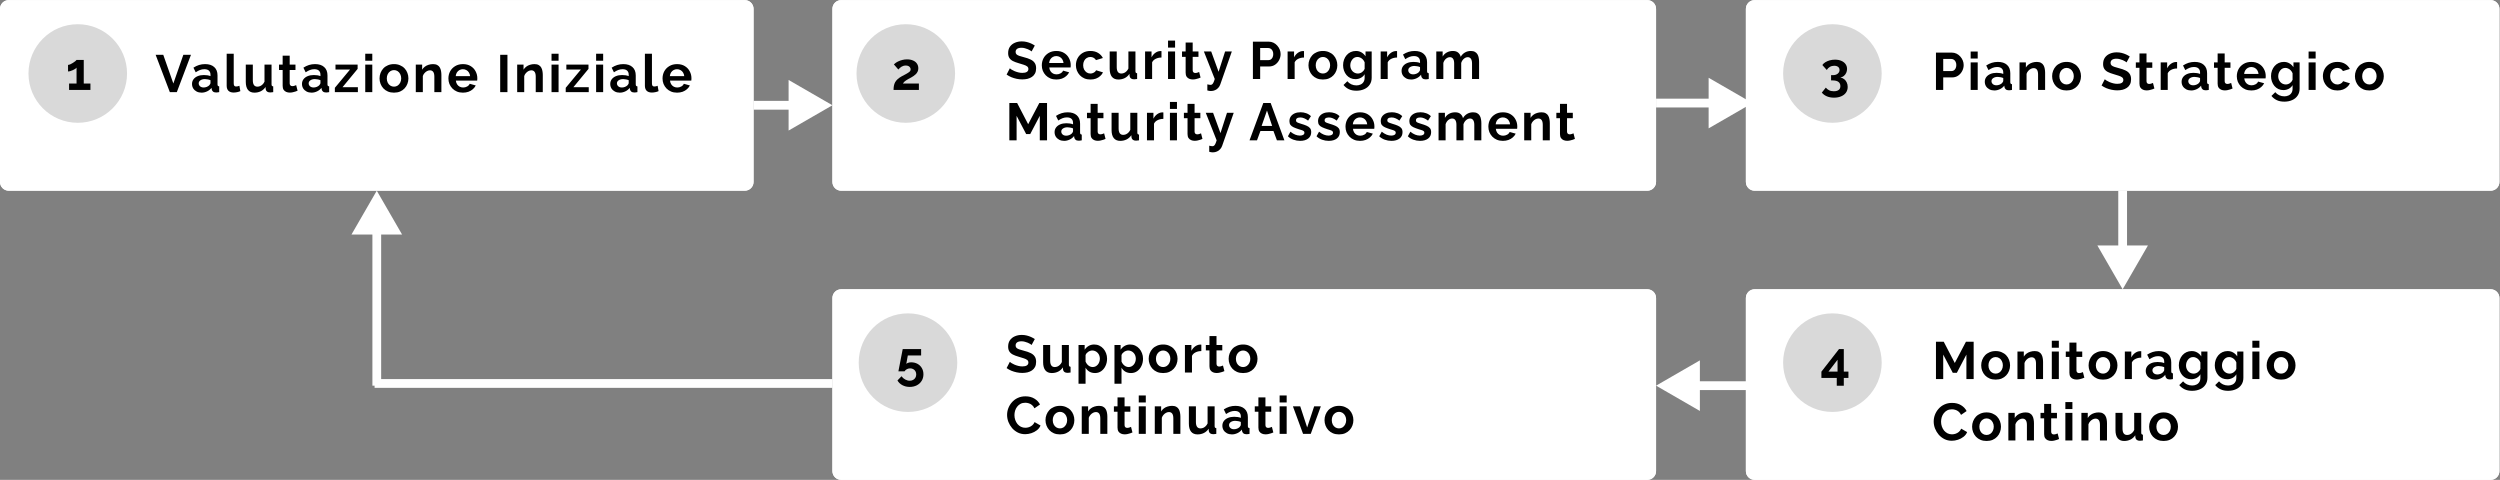 <?xml version="1.0" encoding="UTF-8"?>
<!-- Created with Inkscape (http://www.inkscape.org/) -->
<svg width="1521.3" height="292" version="1.1" viewBox="0 0 1521.3 292" xml:space="preserve" xmlns="http://www.w3.org/2000/svg"><rect x="0" y="0" width="1521.3" height="292" fill="#808080" stroke="none"/><defs><clipPath id="clipPath24"><path d="m0 215c0 2.209 1.791 4 4 4h336c2.209 0 4-1.791 4-4v-79c0-2.209-1.791-4-4-4h-336c-2.209 0-4 1.791-4 4z" clip-rule="evenodd"/></clipPath><clipPath id="clipPath64"><path d="m797 215c0 2.209 1.791 4 4 4h336c2.209 0 4-1.791 4-4v-79c0-2.209-1.791-4-4-4h-336c-2.209 0-4 1.791-4 4z" clip-rule="evenodd"/></clipPath><clipPath id="clipPath94"><path d="m797 83c0 2.209 1.791 4 4 4h336c2.209 0 4-1.791 4-4v-79c0-2.209-1.791-4-4-4h-336c-2.209 0-4 1.791-4 4z" clip-rule="evenodd"/></clipPath><clipPath id="clipPath124"><path d="m380 83c0 2.209 1.791 4 4 4h368c2.209 0 4-1.791 4-4v-79c0-2.209-1.791-4-4-4h-368c-2.209 0-4 1.791-4 4z" clip-rule="evenodd"/></clipPath><clipPath id="clipPath154"><path d="m380 215c0 2.209 1.791 4 4 4h368c2.209 0 4-1.791 4-4v-79c0-2.209-1.791-4-4-4h-368c-2.209 0-4 1.791-4 4z" clip-rule="evenodd"/></clipPath></defs><g transform="matrix(1.333 0 0 -1.333 0 292)"><g transform="translate(0,132)"><path d="m0 83c0 2.209 1.791 4 4 4h336c2.209 0 4-1.791 4-4v-79c0-2.209-1.791-4-4-4h-336c-2.209 0-4 1.791-4 4z" fill="#fff"/></g><g clip-path="url(#clipPath24)"><g transform="translate(0,132)"><path d="m4 86h336v2h-336zm339-3v-79h2v79zm-3-82h-336v-2h336zm-339 3v79h-2v-79zm3-3c-1.657 0-3 1.343-3 3h-2c0-2.761 2.239-5 5-5zm339 3c0-1.657-1.343-3-3-3v-2c2.761 0 5 2.239 5 5zm-3 82c1.657 0 3-1.343 3-3h2c0 2.761-2.239 5-5 5zm-336 2c-2.761 0-5-2.239-5-5h2c0 1.657 1.343 3 3 3z" fill="#fff"/></g></g><g transform="translate(71 181.24)"><path d="m0-4.24m3.528 17.04 4.608-13.104 4.56 13.104h3.48l-6.456-17.04h-3.192l-6.48 17.04zm12.531-17.04m0.6 3.72c0 0.816 0.224 1.528 0.672 2.136 0.464 0.624 1.104 1.104 1.92 1.44 0.816 0.336 1.752 0.504 2.808 0.504 0.528 0 1.064-0.04 1.608-0.12 0.544-0.08 1.016-0.208 1.416-0.384v0.672c0 0.8-0.24 1.416-0.72 1.848-0.464 0.432-1.16 0.648-2.088 0.648-0.688 0-1.344-0.12-1.968-0.36-0.624-0.24-1.28-0.592-1.968-1.056l-1.032 2.112c0.832 0.544 1.68 0.952 2.544 1.224 0.88 0.272 1.8 0.408 2.76 0.408 1.792 0 3.184-0.448 4.176-1.344 1.008-0.896 1.512-2.176 1.512-3.84v-4.008c0-0.336 0.056-0.576 0.168-0.72 0.128-0.144 0.328-0.232 0.6-0.264v-2.616c-0.288-0.048-0.552-0.088-0.792-0.12-0.224-0.032-0.416-0.048-0.576-0.048-0.64 0-1.128 0.144-1.464 0.432-0.32 0.288-0.52 0.64-0.6 1.056l-0.072 0.648c-0.544-0.704-1.224-1.248-2.04-1.632-0.816-0.384-1.648-0.576-2.496-0.576-0.832 0-1.584 0.168-2.256 0.504-0.656 0.352-1.176 0.824-1.56 1.416-0.368 0.608-0.552 1.288-0.552 2.04zm7.824-0.648c0.176 0.192 0.32 0.384 0.432 0.576 0.112 0.192 0.168 0.368 0.168 0.528v1.272c-0.384 0.16-0.8 0.28-1.248 0.36-0.448 0.096-0.872 0.144-1.272 0.144-0.832 0-1.52-0.184-2.064-0.552-0.528-0.352-0.792-0.824-0.792-1.416 0-0.32 0.088-0.624 0.264-0.912 0.176-0.288 0.432-0.52 0.768-0.696 0.336-0.176 0.736-0.264 1.2-0.264 0.48 0 0.952 0.088 1.416 0.264 0.464 0.192 0.84 0.424 1.128 0.696zm6.557-3.072m1.44 17.52h3.216v-13.488c0-0.576 0.096-0.968 0.288-1.176 0.192-0.192 0.456-0.288 0.792-0.288 0.256 0 0.52 0.032 0.792 0.096 0.272 0.064 0.512 0.144 0.72 0.24l0.432-2.448c-0.432-0.208-0.936-0.368-1.512-0.48-0.576-0.112-1.096-0.168-1.56-0.168-1.008 0-1.792 0.264-2.352 0.792-0.544 0.544-0.816 1.312-0.816 2.304zm7.377-17.52m1.344 4.704v7.872h3.216v-7.176c0-0.96 0.176-1.688 0.528-2.184 0.352-0.48 0.872-0.72 1.56-0.72 0.416 0 0.824 0.08 1.224 0.24 0.416 0.176 0.792 0.432 1.128 0.768 0.352 0.336 0.648 0.76 0.888 1.272v7.8h3.216v-8.976c0-0.336 0.056-0.576 0.168-0.72 0.128-0.144 0.328-0.232 0.6-0.264v-2.616c-0.32-0.048-0.592-0.08-0.816-0.096-0.208-0.032-0.4-0.048-0.576-0.048-0.576 0-1.048 0.128-1.416 0.384-0.352 0.272-0.56 0.64-0.624 1.104l-0.072 1.008c-0.56-0.848-1.28-1.496-2.16-1.944-0.88-0.432-1.848-0.648-2.904-0.648-1.296 0-2.28 0.416-2.952 1.248-0.672 0.848-1.008 2.08-1.008 3.696zm14.645-4.704m9 0.648c-0.272-0.112-0.6-0.24-0.984-0.384s-0.8-0.256-1.248-0.336c-0.432-0.096-0.872-0.144-1.32-0.144-0.592 0-1.136 0.104-1.632 0.312-0.496 0.208-0.896 0.536-1.2 0.984-0.288 0.464-0.432 1.064-0.432 1.8v7.224h-1.656v2.472h1.656v4.08h3.216v-4.08h2.64v-2.472h-2.64v-6.144c0.016-0.432 0.136-0.744 0.36-0.936 0.224-0.192 0.504-0.288 0.84-0.288 0.336 0 0.664 0.056 0.984 0.168 0.32 0.112 0.576 0.208 0.768 0.288zm1.411-0.648m0.6 3.72c0 0.816 0.224 1.528 0.672 2.136 0.464 0.624 1.104 1.104 1.92 1.44 0.816 0.336 1.752 0.504 2.808 0.504 0.528 0 1.064-0.04 1.608-0.12 0.544-0.08 1.016-0.208 1.416-0.384v0.672c0 0.8-0.24 1.416-0.72 1.848-0.464 0.432-1.16 0.648-2.088 0.648-0.688 0-1.344-0.12-1.968-0.36-0.624-0.24-1.28-0.592-1.968-1.056l-1.032 2.112c0.832 0.544 1.68 0.952 2.544 1.224 0.88 0.272 1.8 0.408 2.76 0.408 1.792 0 3.184-0.448 4.176-1.344 1.008-0.896 1.512-2.176 1.512-3.84v-4.008c0-0.336 0.056-0.576 0.168-0.72 0.128-0.144 0.328-0.232 0.6-0.264v-2.616c-0.288-0.048-0.552-0.088-0.792-0.12-0.224-0.032-0.416-0.048-0.576-0.048-0.64 0-1.128 0.144-1.464 0.432-0.32 0.288-0.52 0.64-0.6 1.056l-0.072 0.648c-0.544-0.704-1.224-1.248-2.04-1.632-0.816-0.384-1.648-0.576-2.496-0.576-0.832 0-1.584 0.168-2.256 0.504-0.656 0.352-1.176 0.824-1.56 1.416-0.368 0.608-0.552 1.288-0.552 2.04zm7.824-0.648c0.176 0.192 0.32 0.384 0.432 0.576 0.112 0.192 0.168 0.368 0.168 0.528v1.272c-0.384 0.16-0.8 0.28-1.248 0.36-0.448 0.096-0.872 0.144-1.272 0.144-0.832 0-1.52-0.184-2.064-0.552-0.528-0.352-0.792-0.824-0.792-1.416 0-0.32 0.088-0.624 0.264-0.912 0.176-0.288 0.432-0.52 0.768-0.696 0.336-0.176 0.736-0.264 1.2-0.264 0.48 0 0.952 0.088 1.416 0.264 0.464 0.192 0.84 0.424 1.128 0.696zm6.557-3.072m0.624 1.968 6.936 8.352h-6.648v2.256h10.104v-1.968l-6.888-8.352h7.008v-2.256h-10.512zm12.412-1.968m1.464 0v12.576h3.216v-12.576zm0 14.328v3.192h3.216v-3.192zm5.853-14.328m7.272-0.24c-1.024 0-1.944 0.168-2.76 0.504-0.816 0.352-1.512 0.832-2.088 1.44-0.56 0.608-0.992 1.304-1.296 2.088-0.304 0.784-0.456 1.608-0.456 2.472 0 0.88 0.152 1.712 0.456 2.496 0.304 0.784 0.736 1.48 1.296 2.088 0.576 0.608 1.272 1.08 2.088 1.416 0.816 0.352 1.736 0.528 2.76 0.528 1.024 0 1.936-0.176 2.736-0.528 0.816-0.336 1.512-0.808 2.088-1.416 0.576-0.608 1.008-1.304 1.296-2.088 0.304-0.784 0.456-1.616 0.456-2.496 0-0.864-0.152-1.688-0.456-2.472-0.288-0.784-0.72-1.48-1.296-2.088-0.56-0.608-1.248-1.088-2.064-1.44-0.816-0.336-1.736-0.504-2.76-0.504zm-3.288 6.504c0-0.736 0.144-1.392 0.432-1.968 0.288-0.56 0.68-1 1.176-1.32 0.496-0.32 1.056-0.48 1.68-0.48 0.608 0 1.16 0.16 1.656 0.48 0.496 0.336 0.888 0.784 1.176 1.344 0.304 0.576 0.456 1.232 0.456 1.968 0 0.72-0.152 1.368-0.456 1.944-0.288 0.576-0.68 1.024-1.176 1.344-0.496 0.32-1.048 0.48-1.656 0.48-0.624 0-1.184-0.168-1.68-0.504-0.496-0.32-0.888-0.768-1.176-1.344-0.288-0.56-0.432-1.208-0.432-1.944zm11.771-6.264m13.152 0h-3.216v7.056c0 1.008-0.176 1.744-0.528 2.208-0.352 0.464-0.84 0.696-1.464 0.696-0.432 0-0.872-0.112-1.32-0.336-0.432-0.224-0.824-0.536-1.176-0.936-0.352-0.384-0.608-0.832-0.768-1.344v-7.344h-3.216v12.576h2.904v-2.328c0.32 0.544 0.728 1 1.224 1.368 0.496 0.384 1.064 0.672 1.704 0.864 0.656 0.208 1.344 0.312 2.064 0.312 0.784 0 1.424-0.144 1.92-0.432 0.512-0.272 0.896-0.648 1.152-1.128 0.272-0.464 0.456-0.992 0.552-1.584 0.112-0.592 0.168-1.192 0.168-1.8zm2.532 0m7.296-0.24c-1.008 0-1.92 0.168-2.736 0.504-0.816 0.352-1.512 0.824-2.088 1.416-0.576 0.608-1.024 1.296-1.344 2.064-0.304 0.784-0.456 1.608-0.456 2.472 0 1.2 0.264 2.296 0.792 3.288 0.544 0.992 1.312 1.784 2.304 2.376 1.008 0.608 2.192 0.912 3.552 0.912 1.376 0 2.552-0.304 3.528-0.912 0.976-0.592 1.72-1.384 2.232-2.376 0.528-0.976 0.792-2.032 0.792-3.168 0-0.192-8e-3 -0.392-0.024-0.6-0.016-0.192-0.032-0.352-0.048-0.48h-9.72c0.064-0.64 0.248-1.2 0.552-1.68 0.32-0.48 0.72-0.848 1.2-1.104 0.496-0.24 1.024-0.36 1.584-0.36 0.64 0 1.24 0.152 1.8 0.456 0.576 0.32 0.968 0.736 1.176 1.248l2.76-0.768c-0.304-0.64-0.744-1.208-1.32-1.704-0.56-0.496-1.224-0.888-1.992-1.176-0.768-0.272-1.616-0.408-2.544-0.408zm-3.288 7.536h6.576c-0.064 0.64-0.248 1.192-0.552 1.656-0.288 0.48-0.672 0.848-1.152 1.104-0.48 0.272-1.016 0.408-1.608 0.408-0.576 0-1.104-0.136-1.584-0.408-0.464-0.256-0.848-0.624-1.152-1.104-0.288-0.464-0.464-1.016-0.528-1.656zm18.525-7.296m1.776 0v17.04h3.312v-17.04zm6.291 0m13.152 0h-3.216v7.056c0 1.008-0.176 1.744-0.528 2.208-0.352 0.464-0.84 0.696-1.464 0.696-0.432 0-0.872-0.112-1.32-0.336-0.432-0.224-0.824-0.536-1.176-0.936-0.352-0.384-0.608-0.832-0.768-1.344v-7.344h-3.216v12.576h2.904v-2.328c0.32 0.544 0.728 1 1.224 1.368 0.496 0.384 1.064 0.672 1.704 0.864 0.656 0.208 1.344 0.312 2.064 0.312 0.784 0 1.424-0.144 1.92-0.432 0.512-0.272 0.896-0.648 1.152-1.128 0.272-0.464 0.456-0.992 0.552-1.584 0.112-0.592 0.168-1.192 0.168-1.8zm2.532 0m1.464 0v12.576h3.216v-12.576zm0 14.328v3.192h3.216v-3.192zm5.853-14.328m0.624 1.968 6.936 8.352h-6.648v2.256h10.104v-1.968l-6.888-8.352h7.008v-2.256h-10.512zm12.412-1.968m1.464 0v12.576h3.216v-12.576zm0 14.328v3.192h3.216v-3.192zm5.853-14.328m0.6 3.72c0 0.816 0.224 1.528 0.672 2.136 0.464 0.624 1.104 1.104 1.92 1.44 0.816 0.336 1.752 0.504 2.808 0.504 0.528 0 1.064-0.04 1.608-0.12 0.544-0.08 1.016-0.208 1.416-0.384v0.672c0 0.8-0.24 1.416-0.72 1.848-0.464 0.432-1.16 0.648-2.088 0.648-0.688 0-1.344-0.12-1.968-0.36s-1.28-0.592-1.968-1.056l-1.032 2.112c0.832 0.544 1.68 0.952 2.544 1.224 0.88 0.272 1.8 0.408 2.76 0.408 1.792 0 3.184-0.448 4.176-1.344 1.008-0.896 1.512-2.176 1.512-3.84v-4.008c0-0.336 0.056-0.576 0.168-0.72 0.128-0.144 0.328-0.232 0.6-0.264v-2.616c-0.288-0.048-0.552-0.088-0.792-0.12-0.224-0.032-0.416-0.048-0.576-0.048-0.64 0-1.128 0.144-1.464 0.432-0.32 0.288-0.52 0.64-0.6 1.056l-0.072 0.648c-0.544-0.704-1.224-1.248-2.04-1.632-0.816-0.384-1.648-0.576-2.496-0.576-0.832 0-1.584 0.168-2.256 0.504-0.656 0.352-1.176 0.824-1.56 1.416-0.368 0.608-0.552 1.288-0.552 2.04zm7.824-0.648c0.176 0.192 0.32 0.384 0.432 0.576s0.168 0.368 0.168 0.528v1.272c-0.384 0.16-0.8 0.28-1.248 0.36-0.448 0.096-0.872 0.144-1.272 0.144-0.832 0-1.52-0.184-2.064-0.552-0.528-0.352-0.792-0.824-0.792-1.416 0-0.32 0.088-0.624 0.264-0.912s0.432-0.52 0.768-0.696c0.336-0.176 0.736-0.264 1.2-0.264 0.48 0 0.952 0.088 1.416 0.264 0.464 0.192 0.84 0.424 1.128 0.696zm6.557-3.072m1.44 17.52h3.216v-13.488c0-0.576 0.096-0.968 0.288-1.176 0.192-0.192 0.456-0.288 0.792-0.288 0.256 0 0.52 0.032 0.792 0.096 0.272 0.064 0.512 0.144 0.72 0.24l0.432-2.448c-0.432-0.208-0.936-0.368-1.512-0.48-0.576-0.112-1.096-0.168-1.56-0.168-1.008 0-1.792 0.264-2.352 0.792-0.544 0.544-0.816 1.312-0.816 2.304zm7.377-17.52m7.296-0.24c-1.008 0-1.92 0.168-2.736 0.504-0.816 0.352-1.512 0.824-2.088 1.416-0.576 0.608-1.024 1.296-1.344 2.064-0.304 0.784-0.456 1.608-0.456 2.472 0 1.2 0.264 2.296 0.792 3.288 0.544 0.992 1.312 1.784 2.304 2.376 1.008 0.608 2.192 0.912 3.552 0.912 1.376 0 2.552-0.304 3.528-0.912 0.976-0.592 1.72-1.384 2.232-2.376 0.528-0.976 0.792-2.032 0.792-3.168 0-0.192-8e-3 -0.392-0.024-0.6-0.016-0.192-0.032-0.352-0.048-0.48h-9.72c0.064-0.64 0.248-1.2 0.552-1.68 0.32-0.48 0.72-0.848 1.2-1.104 0.496-0.24 1.024-0.36 1.584-0.36 0.64 0 1.24 0.152 1.8 0.456 0.576 0.32 0.968 0.736 1.176 1.248l2.76-0.768c-0.304-0.64-0.744-1.208-1.32-1.704-0.56-0.496-1.224-0.888-1.992-1.176-0.768-0.272-1.616-0.408-2.544-0.408zm-3.288 7.536h6.576c-0.064 0.64-0.248 1.192-0.552 1.656-0.288 0.48-0.672 0.848-1.152 1.104-0.48 0.272-1.016 0.408-1.608 0.408-0.576 0-1.104-0.136-1.584-0.408-0.464-0.256-0.848-0.624-1.152-1.104-0.288-0.464-0.464-1.016-0.528-1.656z"/></g><g transform="translate(13,163)"><path d="m45 22.5c0-12.426-10.074-22.5-22.5-22.5s-22.5 10.074-22.5 22.5 10.074 22.5 22.5 22.5 22.5-10.074 22.5-22.5z" fill="#d9d9d9"/></g><g transform="translate(30 186.3)"><path d="m0-8.296m11.28 2.904v-2.904h-9.744v2.904h3.408v7.272c-0.144-0.192-0.368-0.392-0.672-0.6-0.304-0.192-0.648-0.376-1.032-0.552-0.384-0.176-0.768-0.32-1.152-0.432s-0.728-0.168-1.032-0.168v3c0.288 0 0.632 0.088 1.032 0.264 0.416 0.192 0.824 0.416 1.224 0.672 0.416 0.256 0.768 0.504 1.056 0.744 0.304 0.256 0.496 0.456 0.576 0.6h3.288v-10.8z"/></g><g transform="translate(797,132)"><path d="m0 83c0 2.209 1.791 4 4 4h336c2.209 0 4-1.791 4-4v-79c0-2.209-1.791-4-4-4h-336c-2.209 0-4 1.791-4 4z" fill="#fff"/></g><g clip-path="url(#clipPath64)"><g transform="translate(797,132)"><path d="m4 86h336v2h-336zm339-3v-79h2v79zm-3-82h-336v-2h336zm-339 3v79h-2v-79zm3-3c-1.657 0-3 1.343-3 3h-2c0-2.761 2.239-5 5-5zm339 3c0-1.657-1.343-3-3-3v-2c2.761 0 5 2.239 5 5zm-3 82c1.657 0 3-1.343 3-3h2c0 2.761-2.239 5-5 5zm-336 2c-2.761 0-5-2.239-5-5h2c0 1.657 1.343 3 3 3z" fill="#fff"/></g></g><g transform="translate(814,163)"><path d="m45 22.5c0-12.426-10.074-22.5-22.5-22.5s-22.5 10.074-22.5 22.5 10.074 22.5 22.5 22.5 22.5-10.074 22.5-22.5z" fill="#d9d9d9"/></g><g transform="translate(831 182.65)"><path d="m0-4.648m9.144 5.664c0.672-0.112 1.256-0.368 1.752-0.768 0.496-0.384 0.88-0.88 1.152-1.488 0.288-0.608 0.432-1.28 0.432-2.016 0-0.992-0.256-1.856-0.768-2.592-0.512-0.736-1.24-1.304-2.184-1.704-0.928-0.416-2.024-0.624-3.288-0.624-1.216 0-2.296 0.2-3.24 0.6-0.928 0.384-1.704 0.952-2.328 1.704l1.824 2.28c0.416-0.512 0.912-0.912 1.488-1.2 0.592-0.304 1.312-0.456 2.16-0.456 0.976 0 1.72 0.2 2.232 0.6 0.512 0.384 0.768 0.968 0.768 1.752 0 0.832-0.296 1.472-0.888 1.92-0.592 0.448-1.488 0.672-2.688 0.672h-0.672v2.4h0.744c0.976 0 1.736 0.224 2.28 0.672 0.56 0.448 0.84 1.008 0.84 1.68 0 0.432-0.104 0.792-0.312 1.08-0.208 0.288-0.496 0.504-0.864 0.648-0.352 0.144-0.768 0.216-1.248 0.216-0.72 0-1.376-0.168-1.968-0.504-0.592-0.336-1.072-0.808-1.44-1.416l-2.016 2.256c0.336 0.496 0.792 0.92 1.368 1.272 0.592 0.368 1.264 0.656 2.016 0.864 0.768 0.208 1.568 0.312 2.4 0.312 1.088 0 2.04-0.176 2.856-0.528 0.832-0.352 1.48-0.848 1.944-1.488 0.464-0.64 0.696-1.384 0.696-2.232 0-0.624-0.128-1.216-0.384-1.776-0.256-0.56-0.616-1.032-1.08-1.416-0.448-0.368-0.976-0.608-1.584-0.72z"/></g><g transform="translate(797)"><path d="m0 83c0 2.209 1.791 4 4 4h336c2.209 0 4-1.791 4-4v-79c0-2.209-1.791-4-4-4h-336c-2.209 0-4 1.791-4 4z" fill="#fff"/></g><g clip-path="url(#clipPath94)"><g transform="translate(797)"><path d="m4 86h336v2h-336zm339-3v-79h2v79zm-3-82h-336v-2h336zm-339 3v79h-2v-79zm3-3c-1.657 0-3 1.343-3 3h-2c0-2.761 2.239-5 5-5zm339 3c0-1.657-1.343-3-3-3v-2c2.761 0 5 2.239 5 5zm-3 82c1.657 0 3-1.343 3-3h2c0 2.761-2.239 5-5 5zm-336 2c-2.761 0-5-2.239-5-5h2c0 1.657 1.343 3 3 3z" fill="#fff"/></g></g><g transform="translate(814,31)"><path d="m45 22.5c0-12.426-10.074-22.5-22.5-22.5s-22.5 10.074-22.5 22.5 10.074 22.5 22.5 22.5 22.5-10.074 22.5-22.5z" fill="#d9d9d9"/></g><g transform="translate(831 51.248)"><path d="m0-5.248m7.488-3.048v3.576h-7.008v2.856l8.04 10.32h2.184v-10.296h2.112v-2.88h-2.112v-3.576zm-3.792 6.456h4.152v5.424z"/></g><g transform="translate(380)"><path d="m0 83c0 2.209 1.791 4 4 4h368c2.209 0 4-1.791 4-4v-79c0-2.209-1.791-4-4-4h-368c-2.209 0-4 1.791-4 4z" fill="#fff"/></g><g clip-path="url(#clipPath124)"><g transform="translate(380)"><path d="m4 86h368v2h-368zm371-3v-79h2v79zm-3-82h-368v-2h368zm-371 3v79h-2v-79zm3-3c-1.657 0-3 1.343-3 3h-2c0-2.761 2.239-5 5-5zm371 3c0-1.657-1.343-3-3-3v-2c2.761 0 5 2.239 5 5zm-3 82c1.657 0 3-1.343 3-3h2c0 2.761-2.239 5-5 5zm-368 2c-2.761 0-5-2.239-5-5h2c0 1.657 1.343 3 3 3z" fill="#fff"/></g></g><g transform="translate(392,31)"><path d="m45 22.5c0-12.426-10.074-22.5-22.5-22.5s-22.5 10.074-22.5 22.5 10.074 22.5 22.5 22.5 22.5-10.074 22.5-22.5z" fill="#d9d9d9"/></g><g transform="translate(409 50.72)"><path d="m0-4.72m6.288-3.576c-1.232 0-2.344 0.264-3.336 0.792-0.992 0.528-1.744 1.248-2.256 2.16l1.848 1.92c0.448-0.624 1.008-1.12 1.68-1.488s1.368-0.552 2.088-0.552c0.576 0 1.08 0.12 1.512 0.36 0.448 0.24 0.8 0.576 1.056 1.008 0.256 0.432 0.384 0.928 0.384 1.488 0 0.56-0.12 1.048-0.36 1.464-0.24 0.416-0.568 0.736-0.984 0.96-0.416 0.24-0.888 0.36-1.416 0.36-0.528 0-1.024-0.12-1.488-0.36-0.448-0.224-0.808-0.552-1.08-0.984h-2.808l1.968 10.152h8.4v-2.928h-6.072l-0.696-3.816c0.208 0.192 0.496 0.352 0.864 0.48 0.368 0.144 0.824 0.216 1.368 0.216 1.072 0 2.032-0.232 2.88-0.696 0.848-0.464 1.512-1.112 1.992-1.944 0.48-0.816 0.72-1.76 0.72-2.832 0-1.136-0.272-2.136-0.816-3-0.544-0.88-1.288-1.56-2.232-2.04-0.944-0.48-2.016-0.72-3.216-0.72z"/></g><g transform="translate(380,132)"><path d="m0 83c0 2.209 1.791 4 4 4h368c2.209 0 4-1.791 4-4v-79c0-2.209-1.791-4-4-4h-368c-2.209 0-4 1.791-4 4z" fill="#fff"/></g><g clip-path="url(#clipPath154)"><g transform="translate(380,132)"><path d="m4 86h368v2h-368zm371-3v-79h2v79zm-3-82h-368v-2h368zm-371 3v79h-2v-79zm3-3c-1.657 0-3 1.343-3 3h-2c0-2.761 2.239-5 5-5zm371 3c0-1.657-1.343-3-3-3v-2c2.761 0 5 2.239 5 5zm-3 82c1.657 0 3-1.343 3-3h2c0 2.761-2.239 5-5 5zm-368 2c-2.761 0-5-2.239-5-5h2c0 1.657 1.343 3 3 3z" fill="#fff"/></g></g><g transform="translate(391,163)"><path d="m45 22.5c0-12.426-10.074-22.5-22.5-22.5s-22.5 10.074-22.5 22.5 10.074 22.5 22.5 22.5 22.5-10.074 22.5-22.5z" fill="#d9d9d9"/></g><g transform="translate(407 186.06)"><path d="m0-8.056m0.912 0c0 0.72 0.056 1.368 0.168 1.944 0.112 0.576 0.304 1.112 0.576 1.608 0.288 0.496 0.672 0.96 1.152 1.392 0.496 0.448 1.12 0.88 1.872 1.296 0.656 0.352 1.232 0.656 1.728 0.912 0.496 0.272 0.912 0.52 1.248 0.744 0.352 0.224 0.616 0.448 0.792 0.672 0.176 0.24 0.264 0.512 0.264 0.816 0 0.32-0.088 0.608-0.264 0.864-0.176 0.272-0.424 0.488-0.744 0.648-0.32 0.16-0.72 0.24-1.2 0.24-0.384 0-0.744-0.048-1.08-0.144-0.32-0.096-0.624-0.232-0.912-0.408-0.272-0.176-0.528-0.376-0.768-0.6-0.24-0.208-0.456-0.432-0.648-0.672l-2.04 2.352c0.224 0.224 0.52 0.464 0.888 0.72 0.384 0.272 0.832 0.52 1.344 0.744 0.528 0.24 1.104 0.432 1.728 0.576 0.64 0.16 1.32 0.24 2.04 0.24 1.088 0 2.016-0.176 2.784-0.528 0.768-0.336 1.352-0.808 1.752-1.416 0.416-0.608 0.624-1.32 0.624-2.136 0-0.56-0.104-1.056-0.312-1.488-0.208-0.432-0.472-0.816-0.792-1.152-0.32-0.32-0.672-0.608-1.056-0.864-0.368-0.256-0.728-0.48-1.08-0.672-0.496-0.256-0.944-0.496-1.344-0.72-0.4-0.208-0.752-0.424-1.056-0.648-0.304-0.208-0.576-0.424-0.816-0.648-0.224-0.224-0.424-0.48-0.6-0.768h7.32v-2.904z"/></g><g transform="translate(459 153.98)"><path d="m0 29.016m11.928 12.576c-0.112 0.112-0.32 0.264-0.624 0.456-0.288 0.192-0.648 0.376-1.08 0.552-0.416 0.176-0.872 0.328-1.368 0.456-0.496 0.144-1 0.216-1.512 0.216-0.896 0-1.576-0.168-2.04-0.504-0.448-0.336-0.672-0.808-0.672-1.416 0-0.464 0.144-0.832 0.432-1.104 0.288-0.272 0.72-0.504 1.296-0.696 0.576-0.192 1.296-0.4 2.16-0.624 1.12-0.272 2.088-0.608 2.904-1.008 0.832-0.384 1.464-0.896 1.896-1.536 0.448-0.624 0.672-1.456 0.672-2.496 0-0.912-0.168-1.696-0.504-2.352-0.336-0.64-0.8-1.16-1.392-1.56-0.592-0.4-1.264-0.696-2.016-0.888-0.752-0.176-1.552-0.264-2.4-0.264-0.848 0-1.696 0.088-2.544 0.264s-1.664 0.424-2.448 0.744c-0.784 0.336-1.504 0.736-2.16 1.2l1.464 2.856c0.144-0.144 0.4-0.336 0.768-0.576 0.368-0.224 0.816-0.456 1.344-0.696 0.528-0.224 1.104-0.416 1.728-0.576 0.624-0.16 1.256-0.24 1.896-0.24 0.896 0 1.576 0.152 2.04 0.456 0.464 0.304 0.696 0.736 0.696 1.296 0 0.512-0.184 0.912-0.552 1.2s-0.88 0.536-1.536 0.744c-0.656 0.224-1.432 0.464-2.328 0.72-1.072 0.304-1.968 0.64-2.688 1.008-0.72 0.384-1.256 0.864-1.608 1.44-0.352 0.576-0.528 1.296-0.528 2.16 0 1.168 0.272 2.144 0.816 2.928 0.56 0.8 1.312 1.4 2.256 1.8 0.944 0.416 1.992 0.624 3.144 0.624 0.8 0 1.552-0.088 2.256-0.264 0.72-0.176 1.392-0.408 2.016-0.696 0.624-0.288 1.184-0.6 1.68-0.936zm3.991-12.576m7.296-0.24c-1.008 0-1.92 0.168-2.736 0.504-0.816 0.352-1.512 0.824-2.088 1.416-0.576 0.608-1.024 1.296-1.344 2.064-0.304 0.784-0.456 1.608-0.456 2.472 0 1.2 0.264 2.296 0.792 3.288 0.544 0.992 1.312 1.784 2.304 2.376 1.008 0.608 2.192 0.912 3.552 0.912 1.376 0 2.552-0.304 3.528-0.912 0.976-0.592 1.72-1.384 2.232-2.376 0.528-0.976 0.792-2.032 0.792-3.168 0-0.192-8e-3 -0.392-0.024-0.6-0.016-0.192-0.032-0.352-0.048-0.48h-9.72c0.064-0.64 0.248-1.2 0.552-1.68 0.32-0.48 0.72-0.848 1.2-1.104 0.496-0.24 1.024-0.36 1.584-0.36 0.64 0 1.24 0.152 1.8 0.456 0.576 0.32 0.968 0.736 1.176 1.248l2.76-0.768c-0.304-0.64-0.744-1.208-1.32-1.704-0.56-0.496-1.224-0.888-1.992-1.176-0.768-0.272-1.616-0.408-2.544-0.408zm-3.288 7.536h6.576c-0.064 0.64-0.248 1.192-0.552 1.656-0.288 0.48-0.672 0.848-1.152 1.104-0.48 0.272-1.016 0.408-1.608 0.408-0.576 0-1.104-0.136-1.584-0.408-0.464-0.256-0.848-0.624-1.152-1.104-0.288-0.464-0.464-1.016-0.528-1.656zm11.559-7.296m7.32-0.24c-1.024 0-1.944 0.168-2.76 0.504-0.816 0.352-1.512 0.832-2.088 1.44-0.576 0.624-1.024 1.328-1.344 2.112-0.304 0.784-0.456 1.608-0.456 2.472 0 1.184 0.264 2.264 0.792 3.24 0.544 0.992 1.312 1.784 2.304 2.376 0.992 0.592 2.168 0.888 3.528 0.888 1.36 0 2.528-0.296 3.504-0.888 0.976-0.592 1.704-1.368 2.184-2.328l-3.144-0.96c-0.272 0.464-0.632 0.816-1.08 1.056-0.448 0.256-0.944 0.384-1.488 0.384-0.608 0-1.168-0.16-1.68-0.48-0.496-0.304-0.888-0.744-1.176-1.32-0.288-0.56-0.432-1.216-0.432-1.968 0-0.736 0.144-1.392 0.432-1.968 0.304-0.56 0.704-1.008 1.2-1.344 0.496-0.32 1.048-0.48 1.656-0.48 0.384 0 0.744 0.064 1.08 0.192 0.352 0.128 0.664 0.304 0.936 0.528 0.272 0.224 0.472 0.48 0.6 0.768l3.144-0.96c-0.288-0.624-0.712-1.184-1.272-1.68-0.544-0.496-1.192-0.888-1.944-1.176-0.736-0.272-1.568-0.408-2.496-0.408zm7.427 0.24m1.344 4.704v7.872h3.216v-7.176c0-0.96 0.176-1.688 0.528-2.184 0.352-0.48 0.872-0.72 1.56-0.72 0.416 0 0.824 0.08 1.224 0.24 0.416 0.176 0.792 0.432 1.128 0.768 0.352 0.336 0.648 0.76 0.888 1.272v7.8h3.216v-8.976c0-0.336 0.056-0.576 0.168-0.72 0.128-0.144 0.328-0.232 0.6-0.264v-2.616c-0.32-0.048-0.592-0.08-0.816-0.096-0.208-0.032-0.4-0.048-0.576-0.048-0.576 0-1.048 0.128-1.416 0.384-0.352 0.272-0.56 0.64-0.624 1.104l-0.072 1.008c-0.56-0.848-1.28-1.496-2.16-1.944-0.88-0.432-1.848-0.648-2.904-0.648-1.296 0-2.28 0.416-2.952 1.248-0.672 0.848-1.008 2.08-1.008 3.696zm14.692-4.704m8.952 9.792c-0.976 0-1.848-0.192-2.616-0.576-0.768-0.368-1.32-0.904-1.656-1.608v-7.608h-3.216v12.576h2.952v-2.688c0.448 0.864 1.016 1.544 1.704 2.04 0.688 0.496 1.416 0.768 2.184 0.816h0.408c0.096 0 0.176-8e-3 0.24-0.024zm1.529-9.792m1.464 0v12.576h3.216v-12.576zm0 14.328v3.192h3.216v-3.192zm5.853-14.328m9 0.648c-0.272-0.112-0.6-0.24-0.984-0.384-0.384-0.144-0.8-0.256-1.248-0.336-0.432-0.096-0.872-0.144-1.32-0.144-0.592 0-1.136 0.104-1.632 0.312-0.496 0.208-0.896 0.536-1.2 0.984-0.288 0.464-0.432 1.064-0.432 1.8v7.224h-1.656v2.472h1.656v4.08h3.216v-4.08h2.64v-2.472h-2.64v-6.144c0.016-0.432 0.136-0.744 0.36-0.936 0.224-0.192 0.504-0.288 0.84-0.288 0.336 0 0.664 0.056 0.984 0.168 0.32 0.112 0.576 0.208 0.768 0.288zm1.364-0.648m1.728-2.448c0.288-0.064 0.552-0.12 0.792-0.168 0.256-0.048 0.472-0.072 0.648-0.072 0.304 0 0.552 0.08 0.744 0.24 0.208 0.144 0.408 0.416 0.6 0.816 0.192 0.384 0.392 0.928 0.6 1.632l-4.968 12.576h3.336l3.384-9.288 2.976 9.288h3.072l-5.28-15.072c-0.192-0.56-0.488-1.064-0.888-1.512-0.384-0.464-0.872-0.824-1.464-1.08-0.576-0.272-1.224-0.408-1.944-0.408-0.256 0-0.512 0.024-0.768 0.072-0.256 0.032-0.536 0.096-0.84 0.192zm19.024 2.448m1.776 0v17.04h7.224c0.784 0 1.504-0.16 2.16-0.48 0.656-0.32 1.224-0.752 1.704-1.296 0.496-0.544 0.88-1.152 1.152-1.824 0.272-0.672 0.408-1.36 0.408-2.064 0-0.96-0.224-1.872-0.672-2.736-0.448-0.864-1.064-1.568-1.848-2.112-0.784-0.544-1.712-0.816-2.784-0.816h-4.032v-5.712zm3.312 8.616h3.84c0.4 0 0.76 0.112 1.08 0.336 0.32 0.224 0.576 0.544 0.768 0.96 0.192 0.432 0.288 0.92 0.288 1.464 0 0.592-0.112 1.096-0.336 1.512-0.208 0.416-0.488 0.728-0.84 0.936-0.336 0.208-0.704 0.312-1.104 0.312h-3.696zm11.065-8.616m8.952 9.792c-0.976 0-1.848-0.192-2.616-0.576-0.768-0.368-1.32-0.904-1.656-1.608v-7.608h-3.216v12.576h2.952v-2.688c0.448 0.864 1.016 1.544 1.704 2.04 0.688 0.496 1.416 0.768 2.184 0.816h0.408c0.096 0 0.176-8e-3 0.24-0.024v-2.928zm1.365-9.792m7.272-0.24c-1.024 0-1.944 0.168-2.76 0.504-0.816 0.352-1.512 0.832-2.088 1.44-0.56 0.608-0.992 1.304-1.296 2.088s-0.456 1.608-0.456 2.472c0 0.88 0.152 1.712 0.456 2.496 0.304 0.784 0.736 1.48 1.296 2.088 0.576 0.608 1.272 1.08 2.088 1.416 0.816 0.352 1.736 0.528 2.76 0.528 1.024 0 1.936-0.176 2.736-0.528 0.816-0.336 1.512-0.808 2.088-1.416 0.576-0.608 1.008-1.304 1.296-2.088 0.304-0.784 0.456-1.616 0.456-2.496 0-0.864-0.152-1.688-0.456-2.472-0.288-0.784-0.72-1.48-1.296-2.088-0.56-0.608-1.248-1.088-2.064-1.44-0.816-0.336-1.736-0.504-2.76-0.504zm-3.288 6.504c0-0.736 0.144-1.392 0.432-1.968 0.288-0.56 0.68-1 1.176-1.32 0.496-0.32 1.056-0.48 1.68-0.48 0.608 0 1.16 0.16 1.656 0.48 0.496 0.336 0.888 0.784 1.176 1.344 0.304 0.576 0.456 1.232 0.456 1.968 0 0.72-0.152 1.368-0.456 1.944-0.288 0.576-0.68 1.024-1.176 1.344-0.496 0.32-1.048 0.48-1.656 0.48-0.624 0-1.184-0.168-1.68-0.504-0.496-0.32-0.888-0.768-1.176-1.344-0.288-0.56-0.432-1.208-0.432-1.944zm11.771-6.264m6.384-0.072c-0.832 0-1.6 0.16-2.304 0.48-0.688 0.336-1.288 0.8-1.8 1.392-0.496 0.592-0.88 1.272-1.152 2.04-0.272 0.768-0.408 1.584-0.408 2.448 0 0.912 0.144 1.76 0.432 2.544 0.288 0.784 0.688 1.472 1.2 2.064 0.528 0.608 1.144 1.072 1.848 1.392 0.72 0.336 1.512 0.504 2.376 0.504 0.976 0 1.832-0.224 2.568-0.672 0.736-0.432 1.344-1.016 1.824-1.752v2.208h2.808v-11.976c0-1.248-0.304-2.312-0.912-3.192-0.592-0.896-1.416-1.576-2.472-2.04-1.056-0.48-2.256-0.72-3.6-0.72-1.36 0-2.512 0.232-3.456 0.696-0.944 0.448-1.752 1.088-2.424 1.92l1.752 1.704c0.48-0.592 1.08-1.056 1.8-1.392 0.736-0.336 1.512-0.504 2.328-0.504 0.688 0 1.312 0.128 1.872 0.384 0.576 0.24 1.032 0.624 1.368 1.152 0.352 0.512 0.528 1.176 0.528 1.992v1.584c-0.416-0.72-1.008-1.28-1.776-1.68-0.752-0.384-1.552-0.576-2.4-0.576zm1.08 2.568c0.352 0 0.688 0.056 1.008 0.168 0.32 0.112 0.616 0.264 0.888 0.456 0.272 0.192 0.512 0.416 0.72 0.672 0.208 0.272 0.368 0.544 0.48 0.816v3c-0.192 0.496-0.464 0.928-0.816 1.296-0.336 0.368-0.72 0.648-1.152 0.84-0.416 0.208-0.856 0.312-1.32 0.312-0.496 0-0.944-0.104-1.344-0.312-0.4-0.208-0.744-0.504-1.032-0.888-0.288-0.368-0.512-0.784-0.672-1.248-0.144-0.448-0.216-0.92-0.216-1.416 0-0.512 0.088-0.992 0.264-1.44 0.176-0.448 0.416-0.84 0.72-1.176 0.32-0.336 0.688-0.6 1.104-0.792 0.432-0.192 0.888-0.288 1.368-0.288zm8.947-2.496m8.952 9.792c-0.976 0-1.848-0.192-2.616-0.576-0.768-0.368-1.32-0.904-1.656-1.608v-7.608h-3.216v12.576h2.952v-2.688c0.448 0.864 1.016 1.544 1.704 2.04 0.688 0.496 1.416 0.768 2.184 0.816h0.408c0.096 0 0.176-8e-3 0.24-0.024v-2.928zm1.459-9.792m0.6 3.72c0 0.816 0.224 1.528 0.672 2.136 0.464 0.624 1.104 1.104 1.92 1.44 0.816 0.336 1.752 0.504 2.808 0.504 0.528 0 1.064-0.04 1.608-0.12 0.544-0.08 1.016-0.208 1.416-0.384v0.672c0 0.8-0.24 1.416-0.72 1.848-0.464 0.432-1.16 0.648-2.088 0.648-0.688 0-1.344-0.12-1.968-0.36-0.624-0.24-1.28-0.592-1.968-1.056l-1.032 2.112c0.832 0.544 1.68 0.952 2.544 1.224 0.88 0.272 1.8 0.408 2.76 0.408 1.792 0 3.184-0.448 4.176-1.344 1.008-0.896 1.512-2.176 1.512-3.84v-4.008c0-0.336 0.056-0.576 0.168-0.72 0.128-0.144 0.328-0.232 0.6-0.264v-2.616c-0.288-0.048-0.552-0.088-0.792-0.12-0.224-0.032-0.416-0.048-0.576-0.048-0.64 0-1.128 0.144-1.464 0.432-0.32 0.288-0.52 0.64-0.6 1.056l-0.072 0.648c-0.544-0.704-1.224-1.248-2.04-1.632-0.816-0.384-1.648-0.576-2.496-0.576-0.832 0-1.584 0.168-2.256 0.504-0.656 0.352-1.176 0.824-1.56 1.416-0.368 0.608-0.552 1.288-0.552 2.04zm7.824-0.648c0.176 0.192 0.32 0.384 0.432 0.576 0.112 0.192 0.168 0.368 0.168 0.528v1.272c-0.384 0.16-0.8 0.28-1.248 0.36-0.448 0.096-0.872 0.144-1.272 0.144-0.832 0-1.52-0.184-2.064-0.552-0.528-0.352-0.792-0.824-0.792-1.416 0-0.32 0.088-0.624 0.264-0.912 0.176-0.288 0.432-0.52 0.768-0.696 0.336-0.176 0.736-0.264 1.2-0.264 0.48 0 0.952 0.088 1.416 0.264 0.464 0.192 0.84 0.424 1.128 0.696zm6.557-3.072m21 0h-3.216v7.056c0 0.992-0.176 1.72-0.528 2.184-0.336 0.48-0.808 0.72-1.416 0.72-0.624 0-1.224-0.248-1.8-0.744-0.56-0.48-0.96-1.112-1.2-1.896v-7.32h-3.216v7.056c0 1.008-0.176 1.744-0.528 2.208-0.336 0.464-0.808 0.696-1.416 0.696-0.624 0-1.224-0.24-1.8-0.72-0.56-0.48-0.96-1.112-1.2-1.896v-7.344h-3.216v12.576h2.904v-2.328c0.48 0.816 1.12 1.44 1.92 1.872 0.8 0.448 1.72 0.672 2.76 0.672s1.848-0.256 2.424-0.768c0.592-0.512 0.968-1.144 1.128-1.896 0.512 0.864 1.16 1.52 1.944 1.968 0.8 0.464 1.696 0.696 2.688 0.696 0.784 0 1.416-0.144 1.896-0.432 0.496-0.272 0.88-0.648 1.152-1.128 0.272-0.464 0.456-0.992 0.552-1.584 0.112-0.592 0.168-1.192 0.168-1.8zm-216.21-28m15.672 0v11.184l-4.368-8.328h-1.848l-4.368 8.328v-11.184h-3.312v17.04h3.552l5.04-9.696 5.088 9.696h3.528v-17.04zm6.153 0m0.6 3.72c0 0.816 0.224 1.528 0.672 2.136 0.464 0.624 1.104 1.104 1.92 1.44 0.816 0.336 1.752 0.504 2.808 0.504 0.528 0 1.064-0.04 1.608-0.12 0.544-0.08 1.016-0.208 1.416-0.384v0.672c0 0.8-0.24 1.416-0.72 1.848-0.464 0.432-1.16 0.648-2.088 0.648-0.688 0-1.344-0.12-1.968-0.36-0.624-0.24-1.28-0.592-1.968-1.056l-1.032 2.112c0.832 0.544 1.68 0.952 2.544 1.224 0.88 0.272 1.8 0.408 2.76 0.408 1.792 0 3.184-0.448 4.176-1.344 1.008-0.896 1.512-2.176 1.512-3.84v-4.008c0-0.336 0.056-0.576 0.168-0.72 0.128-0.144 0.328-0.232 0.6-0.264v-2.616c-0.288-0.048-0.552-0.088-0.792-0.12-0.224-0.032-0.416-0.048-0.576-0.048-0.64 0-1.128 0.144-1.464 0.432-0.32 0.288-0.52 0.64-0.6 1.056l-0.072 0.648c-0.544-0.704-1.224-1.248-2.04-1.632s-1.648-0.576-2.496-0.576c-0.832 0-1.584 0.168-2.256 0.504-0.656 0.352-1.176 0.824-1.56 1.416-0.368 0.608-0.552 1.288-0.552 2.04zm7.824-0.648c0.176 0.192 0.32 0.384 0.432 0.576 0.112 0.192 0.168 0.368 0.168 0.528v1.272c-0.384 0.16-0.8 0.28-1.248 0.36-0.448 0.096-0.872 0.144-1.272 0.144-0.832 0-1.52-0.184-2.064-0.552-0.528-0.352-0.792-0.824-0.792-1.416 0-0.32 0.088-0.624 0.264-0.912 0.176-0.288 0.432-0.52 0.768-0.696 0.336-0.176 0.736-0.264 1.2-0.264 0.48 0 0.952 0.088 1.416 0.264 0.464 0.192 0.84 0.424 1.128 0.696zm6.44-3.072m9 0.648c-0.272-0.112-0.6-0.24-0.984-0.384s-0.8-0.256-1.248-0.336c-0.432-0.096-0.872-0.144-1.32-0.144-0.592 0-1.136 0.104-1.632 0.312-0.496 0.208-0.896 0.536-1.2 0.984-0.288 0.464-0.432 1.064-0.432 1.8v7.224h-1.656v2.472h1.656v4.08h3.216v-4.08h2.64v-2.472h-2.64v-6.144c0.016-0.432 0.136-0.744 0.36-0.936 0.224-0.192 0.504-0.288 0.84-0.288 0.336 0 0.664 0.056 0.984 0.168 0.32 0.112 0.576 0.208 0.768 0.288zm1.411-0.648m1.344 4.704v7.872h3.216v-7.176c0-0.96 0.176-1.688 0.528-2.184 0.352-0.48 0.872-0.72 1.56-0.72 0.416 0 0.824 0.08 1.224 0.24 0.416 0.176 0.792 0.432 1.128 0.768 0.352 0.336 0.648 0.76 0.888 1.272v7.8h3.216v-8.976c0-0.336 0.056-0.576 0.168-0.72 0.128-0.144 0.328-0.232 0.6-0.264v-2.616c-0.32-0.048-0.592-0.08-0.816-0.096-0.208-0.032-0.4-0.048-0.576-0.048-0.576 0-1.048 0.128-1.416 0.384-0.352 0.272-0.56 0.64-0.624 1.104l-0.072 1.008c-0.56-0.848-1.28-1.496-2.16-1.944-0.88-0.432-1.848-0.648-2.904-0.648-1.296 0-2.28 0.416-2.952 1.248-0.672 0.848-1.008 2.08-1.008 3.696zm14.692-4.704m8.952 9.792c-0.976 0-1.848-0.192-2.616-0.576-0.768-0.368-1.32-0.904-1.656-1.608v-7.608h-3.216v12.576h2.952v-2.688c0.448 0.864 1.016 1.544 1.704 2.04 0.688 0.496 1.416 0.768 2.184 0.816h0.408c0.096 0 0.176-8e-3 0.24-0.024zm1.529-9.792m1.464 0v12.576h3.216v-12.576zm0 14.328v3.192h3.216v-3.192zm5.853-14.328m9 0.648c-0.272-0.112-0.6-0.24-0.984-0.384-0.384-0.144-0.8-0.256-1.248-0.336-0.432-0.096-0.872-0.144-1.32-0.144-0.592 0-1.136 0.104-1.632 0.312-0.496 0.208-0.896 0.536-1.2 0.984-0.288 0.464-0.432 1.064-0.432 1.8v7.224h-1.656v2.472h1.656v4.08h3.216v-4.08h2.64v-2.472h-2.64v-6.144c0.016-0.432 0.136-0.744 0.36-0.936 0.224-0.192 0.504-0.288 0.84-0.288 0.336 0 0.664 0.056 0.984 0.168 0.32 0.112 0.576 0.208 0.768 0.288zm1.364-0.648m1.728-2.448c0.288-0.064 0.552-0.12 0.792-0.168 0.256-0.048 0.472-0.072 0.648-0.072 0.304 0 0.552 0.08 0.744 0.24 0.208 0.144 0.408 0.416 0.6 0.816 0.192 0.384 0.392 0.928 0.6 1.632l-4.968 12.576h3.336l3.384-9.288 2.976 9.288h3.072l-5.28-15.072c-0.192-0.56-0.488-1.064-0.888-1.512-0.384-0.464-0.872-0.824-1.464-1.08-0.576-0.272-1.224-0.408-1.944-0.408-0.256 0-0.512 0.024-0.768 0.072-0.256 0.032-0.536 0.096-0.84 0.192zm18.274 2.448m6.408 17.04h3.36l6.264-17.04h-3.408l-1.584 4.248h-5.952l-1.56-4.248h-3.408zm4.032-10.464-2.352 7.032-2.448-7.032zm6.697-6.576m6.096-0.24c-1.072 0-2.096 0.176-3.072 0.528-0.976 0.352-1.816 0.872-2.52 1.56l1.152 2.088c0.752-0.608 1.488-1.056 2.208-1.344 0.736-0.288 1.44-0.432 2.112-0.432 0.624 0 1.12 0.112 1.488 0.336 0.384 0.224 0.576 0.56 0.576 1.008 0 0.304-0.104 0.536-0.312 0.696-0.208 0.176-0.512 0.328-0.912 0.456-0.384 0.128-0.856 0.272-1.416 0.432-0.928 0.304-1.704 0.6-2.328 0.888-0.624 0.288-1.096 0.648-1.416 1.08-0.304 0.448-0.456 1.016-0.456 1.704 0 0.832 0.208 1.544 0.624 2.136 0.432 0.608 1.024 1.08 1.776 1.416 0.768 0.336 1.664 0.504 2.688 0.504 0.896 0 1.744-0.144 2.544-0.432 0.8-0.272 1.528-0.72 2.184-1.344l-1.296-2.04c-0.64 0.496-1.248 0.856-1.824 1.08-0.576 0.24-1.16 0.36-1.752 0.36-0.336 0-0.656-0.04-0.96-0.12-0.288-0.08-0.528-0.216-0.72-0.408-0.176-0.176-0.264-0.432-0.264-0.768 0-0.304 0.08-0.544 0.24-0.72 0.176-0.16 0.432-0.304 0.768-0.432 0.352-0.128 0.776-0.272 1.272-0.432 1.008-0.288 1.856-0.584 2.544-0.888 0.704-0.304 1.232-0.68 1.584-1.128 0.352-0.432 0.528-1.032 0.528-1.8 0-1.248-0.456-2.224-1.368-2.928-0.912-0.704-2.136-1.056-3.672-1.056zm6.963 0.24m6.096-0.24c-1.072 0-2.096 0.176-3.072 0.528-0.976 0.352-1.816 0.872-2.52 1.56l1.152 2.088c0.752-0.608 1.488-1.056 2.208-1.344 0.736-0.288 1.44-0.432 2.112-0.432 0.624 0 1.12 0.112 1.488 0.336 0.384 0.224 0.576 0.56 0.576 1.008 0 0.304-0.104 0.536-0.312 0.696-0.208 0.176-0.512 0.328-0.912 0.456-0.384 0.128-0.856 0.272-1.416 0.432-0.928 0.304-1.704 0.6-2.328 0.888-0.624 0.288-1.096 0.648-1.416 1.08-0.304 0.448-0.456 1.016-0.456 1.704 0 0.832 0.208 1.544 0.624 2.136 0.432 0.608 1.024 1.08 1.776 1.416 0.768 0.336 1.664 0.504 2.688 0.504 0.896 0 1.744-0.144 2.544-0.432 0.8-0.272 1.528-0.72 2.184-1.344l-1.296-2.04c-0.64 0.496-1.248 0.856-1.824 1.08-0.576 0.24-1.16 0.36-1.752 0.36-0.336 0-0.656-0.04-0.96-0.12-0.288-0.08-0.528-0.216-0.72-0.408-0.176-0.176-0.264-0.432-0.264-0.768 0-0.304 0.08-0.544 0.24-0.72 0.176-0.16 0.432-0.304 0.768-0.432 0.352-0.128 0.776-0.272 1.272-0.432 1.008-0.288 1.856-0.584 2.544-0.888 0.704-0.304 1.232-0.68 1.584-1.128 0.352-0.432 0.528-1.032 0.528-1.8 0-1.248-0.456-2.224-1.368-2.928-0.912-0.704-2.136-1.056-3.672-1.056zm6.963 0.24m7.296-0.24c-1.008 0-1.92 0.168-2.736 0.504-0.816 0.352-1.512 0.824-2.088 1.416-0.576 0.608-1.024 1.296-1.344 2.064-0.304 0.784-0.456 1.608-0.456 2.472 0 1.2 0.264 2.296 0.792 3.288 0.544 0.992 1.312 1.784 2.304 2.376 1.008 0.608 2.192 0.912 3.552 0.912 1.376 0 2.552-0.304 3.528-0.912 0.976-0.592 1.72-1.384 2.232-2.376 0.528-0.976 0.792-2.032 0.792-3.168 0-0.192-8e-3 -0.392-0.024-0.6-0.016-0.192-0.032-0.352-0.048-0.48h-9.72c0.064-0.64 0.248-1.2 0.552-1.68 0.32-0.48 0.72-0.848 1.2-1.104 0.496-0.24 1.024-0.36 1.584-0.36 0.64 0 1.24 0.152 1.8 0.456 0.576 0.32 0.968 0.736 1.176 1.248l2.76-0.768c-0.304-0.64-0.744-1.208-1.32-1.704-0.56-0.496-1.224-0.888-1.992-1.176-0.768-0.272-1.616-0.408-2.544-0.408zm-3.288 7.536h6.576c-0.064 0.64-0.248 1.192-0.552 1.656-0.288 0.48-0.672 0.848-1.152 1.104-0.48 0.272-1.016 0.408-1.608 0.408-0.576 0-1.104-0.136-1.584-0.408-0.464-0.256-0.848-0.624-1.152-1.104-0.288-0.464-0.464-1.016-0.528-1.656zm11.559-7.296m6.096-0.24c-1.072 0-2.096 0.176-3.072 0.528-0.976 0.352-1.816 0.872-2.52 1.56l1.152 2.088c0.752-0.608 1.488-1.056 2.208-1.344 0.736-0.288 1.44-0.432 2.112-0.432 0.624 0 1.12 0.112 1.488 0.336 0.384 0.224 0.576 0.56 0.576 1.008 0 0.304-0.104 0.536-0.312 0.696-0.208 0.176-0.512 0.328-0.912 0.456-0.384 0.128-0.856 0.272-1.416 0.432-0.928 0.304-1.704 0.6-2.328 0.888-0.624 0.288-1.096 0.648-1.416 1.08-0.304 0.448-0.456 1.016-0.456 1.704 0 0.832 0.208 1.544 0.624 2.136 0.432 0.608 1.024 1.08 1.776 1.416 0.768 0.336 1.664 0.504 2.688 0.504 0.896 0 1.744-0.144 2.544-0.432 0.8-0.272 1.528-0.72 2.184-1.344l-1.296-2.04c-0.64 0.496-1.248 0.856-1.824 1.08-0.576 0.24-1.16 0.36-1.752 0.36-0.336 0-0.656-0.04-0.96-0.12-0.288-0.08-0.528-0.216-0.72-0.408-0.176-0.176-0.264-0.432-0.264-0.768 0-0.304 0.08-0.544 0.24-0.72 0.176-0.16 0.432-0.304 0.768-0.432 0.352-0.128 0.776-0.272 1.272-0.432 1.008-0.288 1.856-0.584 2.544-0.888 0.704-0.304 1.232-0.68 1.584-1.128 0.352-0.432 0.528-1.032 0.528-1.8 0-1.248-0.456-2.224-1.368-2.928-0.912-0.704-2.136-1.056-3.672-1.056zm6.963 0.24m6.096-0.24c-1.072 0-2.096 0.176-3.072 0.528-0.976 0.352-1.816 0.872-2.52 1.56l1.152 2.088c0.752-0.608 1.488-1.056 2.208-1.344 0.736-0.288 1.44-0.432 2.112-0.432 0.624 0 1.12 0.112 1.488 0.336 0.384 0.224 0.576 0.56 0.576 1.008 0 0.304-0.104 0.536-0.312 0.696-0.208 0.176-0.512 0.328-0.912 0.456-0.384 0.128-0.856 0.272-1.416 0.432-0.928 0.304-1.704 0.6-2.328 0.888-0.624 0.288-1.096 0.648-1.416 1.08-0.304 0.448-0.456 1.016-0.456 1.704 0 0.832 0.208 1.544 0.624 2.136 0.432 0.608 1.024 1.08 1.776 1.416 0.768 0.336 1.664 0.504 2.688 0.504 0.896 0 1.744-0.144 2.544-0.432 0.8-0.272 1.528-0.72 2.184-1.344l-1.296-2.04c-0.64 0.496-1.248 0.856-1.824 1.08-0.576 0.24-1.16 0.36-1.752 0.36-0.336 0-0.656-0.04-0.96-0.12-0.288-0.08-0.528-0.216-0.72-0.408-0.176-0.176-0.264-0.432-0.264-0.768 0-0.304 0.08-0.544 0.24-0.72 0.176-0.16 0.432-0.304 0.768-0.432 0.352-0.128 0.776-0.272 1.272-0.432 1.008-0.288 1.856-0.584 2.544-0.888 0.704-0.304 1.232-0.68 1.584-1.128 0.352-0.432 0.528-1.032 0.528-1.8 0-1.248-0.456-2.224-1.368-2.928-0.912-0.704-2.136-1.056-3.672-1.056zm6.963 0.24m21 0h-3.216v7.056c0 0.992-0.176 1.72-0.528 2.184-0.336 0.48-0.808 0.72-1.416 0.72-0.624 0-1.224-0.248-1.8-0.744-0.56-0.48-0.96-1.112-1.2-1.896v-7.32h-3.216v7.056c0 1.008-0.176 1.744-0.528 2.208-0.336 0.464-0.808 0.696-1.416 0.696-0.624 0-1.224-0.24-1.8-0.72-0.56-0.48-0.96-1.112-1.2-1.896v-7.344h-3.216v12.576h2.904v-2.328c0.48 0.816 1.12 1.44 1.92 1.872 0.8 0.448 1.72 0.672 2.76 0.672s1.848-0.256 2.424-0.768c0.592-0.512 0.968-1.144 1.128-1.896 0.512 0.864 1.16 1.52 1.944 1.968 0.8 0.464 1.696 0.696 2.688 0.696 0.784 0 1.416-0.144 1.896-0.432 0.496-0.272 0.88-0.648 1.152-1.128 0.272-0.464 0.456-0.992 0.552-1.584 0.112-0.592 0.168-1.192 0.168-1.8zm2.536 0m7.296-0.24c-1.008 0-1.92 0.168-2.736 0.504-0.816 0.352-1.512 0.824-2.088 1.416-0.576 0.608-1.024 1.296-1.344 2.064-0.304 0.784-0.456 1.608-0.456 2.472 0 1.2 0.264 2.296 0.792 3.288 0.544 0.992 1.312 1.784 2.304 2.376 1.008 0.608 2.192 0.912 3.552 0.912 1.376 0 2.552-0.304 3.528-0.912 0.976-0.592 1.72-1.384 2.232-2.376 0.528-0.976 0.792-2.032 0.792-3.168 0-0.192-8e-3 -0.392-0.024-0.6-0.016-0.192-0.032-0.352-0.048-0.48h-9.72c0.064-0.64 0.248-1.2 0.552-1.68 0.32-0.48 0.72-0.848 1.2-1.104 0.496-0.24 1.024-0.36 1.584-0.36 0.64 0 1.24 0.152 1.8 0.456 0.576 0.32 0.968 0.736 1.176 1.248l2.76-0.768c-0.304-0.64-0.744-1.208-1.32-1.704-0.56-0.496-1.224-0.888-1.992-1.176-0.768-0.272-1.616-0.408-2.544-0.408zm-3.288 7.536h6.576c-0.064 0.64-0.248 1.192-0.552 1.656-0.288 0.48-0.672 0.848-1.152 1.104-0.48 0.272-1.016 0.408-1.608 0.408-0.576 0-1.104-0.136-1.584-0.408-0.464-0.256-0.848-0.624-1.152-1.104-0.288-0.464-0.464-1.016-0.528-1.656zm11.559-7.296m13.152 0h-3.216v7.056c0 1.008-0.176 1.744-0.528 2.208-0.352 0.464-0.84 0.696-1.464 0.696-0.432 0-0.872-0.112-1.32-0.336-0.432-0.224-0.824-0.536-1.176-0.936-0.352-0.384-0.608-0.832-0.768-1.344v-7.344h-3.216v12.576h2.904v-2.328c0.32 0.544 0.728 1 1.224 1.368 0.496 0.384 1.064 0.672 1.704 0.864 0.656 0.208 1.344 0.312 2.064 0.312 0.784 0 1.424-0.144 1.92-0.432 0.512-0.272 0.896-0.648 1.152-1.128 0.272-0.464 0.456-0.992 0.552-1.584 0.112-0.592 0.168-1.192 0.168-1.8zm2.462 0m9 0.648c-0.272-0.112-0.6-0.24-0.984-0.384s-0.8-0.256-1.248-0.336c-0.432-0.096-0.872-0.144-1.32-0.144-0.592 0-1.136 0.104-1.632 0.312-0.496 0.208-0.896 0.536-1.2 0.984-0.288 0.464-0.432 1.064-0.432 1.8v7.224h-1.656v2.472h1.656v4.08h3.216v-4.08h2.64v-2.472h-2.64v-6.144c0.016-0.432 0.136-0.744 0.36-0.936 0.224-0.192 0.504-0.288 0.84-0.288s0.664 0.056 0.984 0.168c0.32 0.112 0.576 0.208 0.768 0.288z"/></g><g transform="translate(882 177.13)"><path d="m0 0.872m1.776 0v17.04h7.224c0.784 0 1.504-0.16 2.16-0.48s1.224-0.752 1.704-1.296c0.496-0.544 0.88-1.152 1.152-1.824 0.272-0.672 0.408-1.36 0.408-2.064 0-0.96-0.224-1.872-0.672-2.736-0.448-0.864-1.064-1.568-1.848-2.112-0.784-0.544-1.712-0.816-2.784-0.816h-4.032v-5.712zm3.312 8.616h3.84c0.4 0 0.76 0.112 1.08 0.336s0.576 0.544 0.768 0.96c0.192 0.432 0.288 0.92 0.288 1.464 0 0.592-0.112 1.096-0.336 1.512-0.208 0.416-0.488 0.728-0.84 0.936-0.336 0.208-0.704 0.312-1.104 0.312h-3.696zm11.065-8.616m1.464 0v12.576h3.216v-12.576zm0 14.328v3.192h3.216v-3.192zm5.853-14.328m0.6 3.72c0 0.816 0.224 1.528 0.672 2.136 0.464 0.624 1.104 1.104 1.92 1.44 0.816 0.336 1.752 0.504 2.808 0.504 0.528 0 1.064-0.04 1.608-0.12s1.016-0.208 1.416-0.384v0.672c0 0.8-0.24 1.416-0.72 1.848-0.464 0.432-1.16 0.648-2.088 0.648-0.688 0-1.344-0.12-1.968-0.36-0.624-0.24-1.28-0.592-1.968-1.056l-1.032 2.112c0.832 0.544 1.68 0.952 2.544 1.224 0.88 0.272 1.8 0.408 2.76 0.408 1.792 0 3.184-0.448 4.176-1.344 1.008-0.896 1.512-2.176 1.512-3.84v-4.008c0-0.336 0.056-0.576 0.168-0.72 0.128-0.144 0.328-0.232 0.6-0.264v-2.616c-0.288-0.048-0.552-0.088-0.792-0.12-0.224-0.032-0.416-0.048-0.576-0.048-0.64 0-1.128 0.144-1.464 0.432-0.32 0.288-0.52 0.64-0.6 1.056l-0.072 0.648c-0.544-0.704-1.224-1.248-2.04-1.632s-1.648-0.576-2.496-0.576c-0.832 0-1.584 0.168-2.256 0.504-0.656 0.352-1.176 0.824-1.56 1.416-0.368 0.608-0.552 1.288-0.552 2.04zm7.824-0.648c0.176 0.192 0.32 0.384 0.432 0.576 0.112 0.192 0.168 0.368 0.168 0.528v1.272c-0.384 0.16-0.8 0.28-1.248 0.36-0.448 0.096-0.872 0.144-1.272 0.144-0.832 0-1.52-0.184-2.064-0.552-0.528-0.352-0.792-0.824-0.792-1.416 0-0.32 0.088-0.624 0.264-0.912s0.432-0.52 0.768-0.696c0.336-0.176 0.736-0.264 1.2-0.264 0.48 0 0.952 0.088 1.416 0.264 0.464 0.192 0.84 0.424 1.128 0.696zm6.557-3.072m13.152 0h-3.216v7.056c0 1.008-0.176 1.744-0.528 2.208s-0.84 0.696-1.464 0.696c-0.432 0-0.872-0.112-1.32-0.336-0.432-0.224-0.824-0.536-1.176-0.936-0.352-0.384-0.608-0.832-0.768-1.344v-7.344h-3.216v12.576h2.904v-2.328c0.32 0.544 0.728 1 1.224 1.368 0.496 0.384 1.064 0.672 1.704 0.864 0.656 0.208 1.344 0.312 2.064 0.312 0.784 0 1.424-0.144 1.92-0.432 0.512-0.272 0.896-0.648 1.152-1.128 0.272-0.464 0.456-0.992 0.552-1.584 0.112-0.592 0.168-1.192 0.168-1.8zm2.532 0m7.272-0.24c-1.024 0-1.944 0.168-2.76 0.504-0.816 0.352-1.512 0.832-2.088 1.44-0.56 0.608-0.992 1.304-1.296 2.088-0.304 0.784-0.456 1.608-0.456 2.472 0 0.88 0.152 1.712 0.456 2.496 0.304 0.784 0.736 1.48 1.296 2.088 0.576 0.608 1.272 1.08 2.088 1.416 0.816 0.352 1.736 0.528 2.76 0.528s1.936-0.176 2.736-0.528c0.816-0.336 1.512-0.808 2.088-1.416 0.576-0.608 1.008-1.304 1.296-2.088 0.304-0.784 0.456-1.616 0.456-2.496 0-0.864-0.152-1.688-0.456-2.472-0.288-0.784-0.72-1.48-1.296-2.088-0.56-0.608-1.248-1.088-2.064-1.44-0.816-0.336-1.736-0.504-2.76-0.504zm-3.288 6.504c0-0.736 0.144-1.392 0.432-1.968 0.288-0.56 0.68-1 1.176-1.32 0.496-0.32 1.056-0.48 1.68-0.48 0.608 0 1.16 0.16 1.656 0.48 0.496 0.336 0.888 0.784 1.176 1.344 0.304 0.576 0.456 1.232 0.456 1.968 0 0.72-0.152 1.368-0.456 1.944-0.288 0.576-0.68 1.024-1.176 1.344-0.496 0.32-1.048 0.48-1.656 0.48-0.624 0-1.184-0.168-1.68-0.504-0.496-0.32-0.888-0.768-1.176-1.344-0.288-0.56-0.432-1.208-0.432-1.944zm18.736-6.264m11.928 12.576c-0.112 0.112-0.32 0.264-0.624 0.456-0.288 0.192-0.648 0.376-1.08 0.552-0.416 0.176-0.872 0.328-1.368 0.456-0.496 0.144-1 0.216-1.512 0.216-0.896 0-1.576-0.168-2.04-0.504-0.448-0.336-0.672-0.808-0.672-1.416 0-0.464 0.144-0.832 0.432-1.104 0.288-0.272 0.72-0.504 1.296-0.696 0.576-0.192 1.296-0.4 2.16-0.624 1.12-0.272 2.088-0.608 2.904-1.008 0.832-0.384 1.464-0.896 1.896-1.536 0.448-0.624 0.672-1.456 0.672-2.496 0-0.912-0.168-1.696-0.504-2.352-0.336-0.64-0.8-1.16-1.392-1.56-0.592-0.4-1.264-0.696-2.016-0.888-0.752-0.176-1.552-0.264-2.4-0.264-0.848 0-1.696 0.088-2.544 0.264-0.848 0.176-1.664 0.424-2.448 0.744-0.784 0.336-1.504 0.736-2.16 1.2l1.464 2.856c0.144-0.144 0.4-0.336 0.768-0.576 0.368-0.224 0.816-0.456 1.344-0.696 0.528-0.224 1.104-0.416 1.728-0.576 0.624-0.16 1.256-0.24 1.896-0.24 0.896 0 1.576 0.152 2.04 0.456 0.464 0.304 0.696 0.736 0.696 1.296 0 0.512-0.184 0.912-0.552 1.2-0.368 0.288-0.88 0.536-1.536 0.744-0.656 0.224-1.432 0.464-2.328 0.72-1.072 0.304-1.968 0.64-2.688 1.008-0.72 0.384-1.256 0.864-1.608 1.44-0.352 0.576-0.528 1.296-0.528 2.16 0 1.168 0.272 2.144 0.816 2.928 0.56 0.8 1.312 1.4 2.256 1.8 0.944 0.416 1.992 0.624 3.144 0.624 0.8 0 1.552-0.088 2.256-0.264 0.72-0.176 1.392-0.408 2.016-0.696 0.624-0.288 1.184-0.6 1.68-0.936zm3.709-12.576m9 0.648c-0.272-0.112-0.6-0.24-0.984-0.384s-0.8-0.256-1.248-0.336c-0.432-0.096-0.872-0.144-1.32-0.144-0.592 0-1.136 0.104-1.632 0.312-0.496 0.208-0.896 0.536-1.2 0.984-0.288 0.464-0.432 1.064-0.432 1.8v7.224h-1.656v2.472h1.656v4.08h3.216v-4.08h2.64v-2.472h-2.64v-6.144c0.016-0.432 0.136-0.744 0.36-0.936 0.224-0.192 0.504-0.288 0.84-0.288s0.664 0.056 0.984 0.168c0.32 0.112 0.576 0.208 0.768 0.288zm1.411-0.648m8.952 9.792c-0.976 0-1.848-0.192-2.616-0.576-0.768-0.368-1.32-0.904-1.656-1.608v-7.608h-3.216v12.576h2.952v-2.688c0.448 0.864 1.016 1.544 1.704 2.04s1.416 0.768 2.184 0.816h0.408c0.096 0 0.176-8e-3 0.24-0.024zm1.459-9.792m0.6 3.72c0 0.816 0.224 1.528 0.672 2.136 0.464 0.624 1.104 1.104 1.92 1.44 0.816 0.336 1.752 0.504 2.808 0.504 0.528 0 1.064-0.04 1.608-0.12s1.016-0.208 1.416-0.384v0.672c0 0.8-0.24 1.416-0.72 1.848-0.464 0.432-1.16 0.648-2.088 0.648-0.688 0-1.344-0.12-1.968-0.36-0.624-0.24-1.28-0.592-1.968-1.056l-1.032 2.112c0.832 0.544 1.68 0.952 2.544 1.224 0.88 0.272 1.8 0.408 2.76 0.408 1.792 0 3.184-0.448 4.176-1.344 1.008-0.896 1.512-2.176 1.512-3.84v-4.008c0-0.336 0.056-0.576 0.168-0.72 0.128-0.144 0.328-0.232 0.6-0.264v-2.616c-0.288-0.048-0.552-0.088-0.792-0.12-0.224-0.032-0.416-0.048-0.576-0.048-0.64 0-1.128 0.144-1.464 0.432-0.32 0.288-0.52 0.64-0.6 1.056l-0.072 0.648c-0.544-0.704-1.224-1.248-2.04-1.632-0.816-0.384-1.648-0.576-2.496-0.576-0.832 0-1.584 0.168-2.256 0.504-0.656 0.352-1.176 0.824-1.56 1.416-0.368 0.608-0.552 1.288-0.552 2.04zm7.824-0.648c0.176 0.192 0.32 0.384 0.432 0.576 0.112 0.192 0.168 0.368 0.168 0.528v1.272c-0.384 0.16-0.8 0.28-1.248 0.36-0.448 0.096-0.872 0.144-1.272 0.144-0.832 0-1.52-0.184-2.064-0.552-0.528-0.352-0.792-0.824-0.792-1.416 0-0.32 0.088-0.624 0.264-0.912s0.432-0.52 0.768-0.696c0.336-0.176 0.736-0.264 1.2-0.264 0.48 0 0.952 0.088 1.416 0.264 0.464 0.192 0.84 0.424 1.128 0.696zm6.44-3.072m9 0.648c-0.272-0.112-0.6-0.24-0.984-0.384-0.384-0.144-0.8-0.256-1.248-0.336-0.432-0.096-0.872-0.144-1.32-0.144-0.592 0-1.136 0.104-1.632 0.312-0.496 0.208-0.896 0.536-1.2 0.984-0.288 0.464-0.432 1.064-0.432 1.8v7.224h-1.656v2.472h1.656v4.08h3.216v-4.08h2.64v-2.472h-2.64v-6.144c0.016-0.432 0.136-0.744 0.36-0.936 0.224-0.192 0.504-0.288 0.84-0.288 0.336 0 0.664 0.056 0.984 0.168 0.32 0.112 0.576 0.208 0.768 0.288zm1.27-0.648m7.296-0.24c-1.008 0-1.92 0.168-2.736 0.504-0.816 0.352-1.512 0.824-2.088 1.416-0.576 0.608-1.024 1.296-1.344 2.064-0.304 0.784-0.456 1.608-0.456 2.472 0 1.2 0.264 2.296 0.792 3.288 0.544 0.992 1.312 1.784 2.304 2.376 1.008 0.608 2.192 0.912 3.552 0.912 1.376 0 2.552-0.304 3.528-0.912 0.976-0.592 1.72-1.384 2.232-2.376 0.528-0.976 0.792-2.032 0.792-3.168 0-0.192-8e-3 -0.392-0.024-0.6-0.016-0.192-0.032-0.352-0.048-0.48h-9.72c0.064-0.64 0.248-1.2 0.552-1.68 0.32-0.48 0.72-0.848 1.2-1.104 0.496-0.24 1.024-0.36 1.584-0.36 0.64 0 1.24 0.152 1.8 0.456 0.576 0.32 0.968 0.736 1.176 1.248l2.76-0.768c-0.304-0.64-0.744-1.208-1.32-1.704-0.56-0.496-1.224-0.888-1.992-1.176-0.768-0.272-1.616-0.408-2.544-0.408zm-3.288 7.536h6.576c-0.064 0.64-0.248 1.192-0.552 1.656-0.288 0.48-0.672 0.848-1.152 1.104-0.48 0.272-1.016 0.408-1.608 0.408-0.576 0-1.104-0.136-1.584-0.408-0.464-0.256-0.848-0.624-1.152-1.104-0.288-0.464-0.464-1.016-0.528-1.656zm11.559-7.296m6.384-0.072c-0.832 0-1.6 0.16-2.304 0.48-0.688 0.336-1.288 0.8-1.8 1.392-0.496 0.592-0.88 1.272-1.152 2.04-0.272 0.768-0.408 1.584-0.408 2.448 0 0.912 0.144 1.76 0.432 2.544 0.288 0.784 0.688 1.472 1.2 2.064 0.528 0.608 1.144 1.072 1.848 1.392 0.72 0.336 1.512 0.504 2.376 0.504 0.976 0 1.832-0.224 2.568-0.672 0.736-0.432 1.344-1.016 1.824-1.752v2.208h2.808v-11.976c0-1.248-0.304-2.312-0.912-3.192-0.592-0.896-1.416-1.576-2.472-2.04-1.056-0.48-2.256-0.72-3.6-0.72-1.36 0-2.512 0.232-3.456 0.696-0.944 0.448-1.752 1.088-2.424 1.92l1.752 1.704c0.48-0.592 1.08-1.056 1.8-1.392 0.736-0.336 1.512-0.504 2.328-0.504 0.688 0 1.312 0.128 1.872 0.384 0.576 0.24 1.032 0.624 1.368 1.152 0.352 0.512 0.528 1.176 0.528 1.992v1.584c-0.416-0.72-1.008-1.28-1.776-1.68-0.752-0.384-1.552-0.576-2.4-0.576zm1.08 2.568c0.352 0 0.688 0.056 1.008 0.168 0.32 0.112 0.616 0.264 0.888 0.456 0.272 0.192 0.512 0.416 0.72 0.672 0.208 0.272 0.368 0.544 0.48 0.816v3c-0.192 0.496-0.464 0.928-0.816 1.296-0.336 0.368-0.72 0.648-1.152 0.84-0.416 0.208-0.856 0.312-1.32 0.312-0.496 0-0.944-0.104-1.344-0.312-0.4-0.208-0.744-0.504-1.032-0.888-0.288-0.368-0.512-0.784-0.672-1.248-0.144-0.448-0.216-0.92-0.216-1.416 0-0.512 0.088-0.992 0.264-1.44s0.416-0.84 0.72-1.176c0.32-0.336 0.688-0.6 1.104-0.792 0.432-0.192 0.888-0.288 1.368-0.288zm8.947-2.496m1.464 0v12.576h3.216v-12.576zm0 14.328v3.192h3.216v-3.192zm5.853-14.328m7.32-0.24c-1.024 0-1.944 0.168-2.76 0.504-0.816 0.352-1.512 0.832-2.088 1.44-0.576 0.624-1.024 1.328-1.344 2.112-0.304 0.784-0.456 1.608-0.456 2.472 0 1.184 0.264 2.264 0.792 3.24 0.544 0.992 1.312 1.784 2.304 2.376 0.992 0.592 2.168 0.888 3.528 0.888s2.528-0.296 3.504-0.888c0.976-0.592 1.704-1.368 2.184-2.328l-3.144-0.96c-0.272 0.464-0.632 0.816-1.08 1.056-0.448 0.256-0.944 0.384-1.488 0.384-0.608 0-1.168-0.16-1.68-0.48-0.496-0.304-0.888-0.744-1.176-1.32-0.288-0.56-0.432-1.216-0.432-1.968 0-0.736 0.144-1.392 0.432-1.968 0.304-0.56 0.704-1.008 1.2-1.344 0.496-0.32 1.048-0.48 1.656-0.48 0.384 0 0.744 0.064 1.08 0.192 0.352 0.128 0.664 0.304 0.936 0.528 0.272 0.224 0.472 0.48 0.6 0.768l3.144-0.96c-0.288-0.624-0.712-1.184-1.272-1.68-0.544-0.496-1.192-0.888-1.944-1.176-0.736-0.272-1.568-0.408-2.496-0.408zm7.31 0.24m7.272-0.24c-1.024 0-1.944 0.168-2.76 0.504-0.816 0.352-1.512 0.832-2.088 1.44-0.56 0.608-0.992 1.304-1.296 2.088-0.304 0.784-0.456 1.608-0.456 2.472 0 0.88 0.152 1.712 0.456 2.496 0.304 0.784 0.736 1.48 1.296 2.088 0.576 0.608 1.272 1.08 2.088 1.416 0.816 0.352 1.736 0.528 2.76 0.528s1.936-0.176 2.736-0.528c0.816-0.336 1.512-0.808 2.088-1.416 0.576-0.608 1.008-1.304 1.296-2.088 0.304-0.784 0.456-1.616 0.456-2.496 0-0.864-0.152-1.688-0.456-2.472-0.288-0.784-0.72-1.48-1.296-2.088-0.56-0.608-1.248-1.088-2.064-1.44-0.816-0.336-1.736-0.504-2.76-0.504zm-3.288 6.504c0-0.736 0.144-1.392 0.432-1.968 0.288-0.56 0.68-1 1.176-1.32 0.496-0.32 1.056-0.48 1.68-0.48 0.608 0 1.16 0.16 1.656 0.48 0.496 0.336 0.888 0.784 1.176 1.344 0.304 0.576 0.456 1.232 0.456 1.968 0 0.72-0.152 1.368-0.456 1.944-0.288 0.576-0.68 1.024-1.176 1.344-0.496 0.32-1.048 0.48-1.656 0.48-0.624 0-1.184-0.168-1.68-0.504-0.496-0.32-0.888-0.768-1.176-1.344-0.288-0.56-0.432-1.208-0.432-1.944z"/></g><g transform="translate(882 22.24)"><path d="m0 23.76m15.672 0v11.184l-4.368-8.328h-1.848l-4.368 8.328v-11.184h-3.312v17.04h3.552l5.04-9.696 5.088 9.696h3.528v-17.04zm6.083 0m7.272-0.24c-1.024 0-1.944 0.168-2.76 0.504-0.816 0.352-1.512 0.832-2.088 1.44-0.56 0.608-0.992 1.304-1.296 2.088-0.304 0.784-0.456 1.608-0.456 2.472 0 0.88 0.152 1.712 0.456 2.496 0.304 0.784 0.736 1.48 1.296 2.088 0.576 0.608 1.272 1.08 2.088 1.416 0.816 0.352 1.736 0.528 2.76 0.528 1.024 0 1.936-0.176 2.736-0.528 0.816-0.336 1.512-0.808 2.088-1.416 0.576-0.608 1.008-1.304 1.296-2.088 0.304-0.784 0.456-1.616 0.456-2.496 0-0.864-0.152-1.688-0.456-2.472-0.288-0.784-0.72-1.48-1.296-2.088-0.56-0.608-1.248-1.088-2.064-1.44-0.816-0.336-1.736-0.504-2.76-0.504zm-3.288 6.504c0-0.736 0.144-1.392 0.432-1.968 0.288-0.56 0.68-1 1.176-1.32 0.496-0.32 1.056-0.48 1.68-0.48 0.608 0 1.16 0.16 1.656 0.48 0.496 0.336 0.888 0.784 1.176 1.344 0.304 0.576 0.456 1.232 0.456 1.968 0 0.72-0.152 1.368-0.456 1.944-0.288 0.576-0.68 1.024-1.176 1.344-0.496 0.32-1.048 0.48-1.656 0.48-0.624 0-1.184-0.168-1.68-0.504-0.496-0.32-0.888-0.768-1.176-1.344-0.288-0.56-0.432-1.208-0.432-1.944zm11.771-6.264m13.152 0h-3.216v7.056c0 1.008-0.176 1.744-0.528 2.208-0.352 0.464-0.84 0.696-1.464 0.696-0.432 0-0.872-0.112-1.32-0.336-0.432-0.224-0.824-0.536-1.176-0.936-0.352-0.384-0.608-0.832-0.768-1.344v-7.344h-3.216v12.576h2.904v-2.328c0.32 0.544 0.728 1 1.224 1.368 0.496 0.384 1.064 0.672 1.704 0.864 0.656 0.208 1.344 0.312 2.064 0.312 0.784 0 1.424-0.144 1.92-0.432 0.512-0.272 0.896-0.648 1.152-1.128 0.272-0.464 0.456-0.992 0.552-1.584 0.112-0.592 0.168-1.192 0.168-1.8zm2.532 0m1.464 0v12.576h3.216v-12.576zm0 14.328v3.192h3.216v-3.192zm5.853-14.328m9 0.648c-0.272-0.112-0.6-0.24-0.984-0.384-0.384-0.144-0.8-0.256-1.248-0.336-0.432-0.096-0.872-0.144-1.32-0.144-0.592 0-1.136 0.104-1.632 0.312-0.496 0.208-0.896 0.536-1.2 0.984-0.288 0.464-0.432 1.064-0.432 1.8v7.224h-1.656v2.472h1.656v4.08h3.216v-4.08h2.64v-2.472h-2.64v-6.144c0.016-0.432 0.136-0.744 0.36-0.936 0.224-0.192 0.504-0.288 0.84-0.288 0.336 0 0.664 0.056 0.984 0.168 0.32 0.112 0.576 0.208 0.768 0.288zm1.27-0.648m7.272-0.24c-1.024 0-1.944 0.168-2.76 0.504-0.816 0.352-1.512 0.832-2.088 1.44-0.56 0.608-0.992 1.304-1.296 2.088-0.304 0.784-0.456 1.608-0.456 2.472 0 0.88 0.152 1.712 0.456 2.496 0.304 0.784 0.736 1.48 1.296 2.088 0.576 0.608 1.272 1.08 2.088 1.416 0.816 0.352 1.736 0.528 2.76 0.528 1.024 0 1.936-0.176 2.736-0.528 0.816-0.336 1.512-0.808 2.088-1.416 0.576-0.608 1.008-1.304 1.296-2.088 0.304-0.784 0.456-1.616 0.456-2.496 0-0.864-0.152-1.688-0.456-2.472-0.288-0.784-0.72-1.48-1.296-2.088-0.56-0.608-1.248-1.088-2.064-1.44-0.816-0.336-1.736-0.504-2.76-0.504zm-3.288 6.504c0-0.736 0.144-1.392 0.432-1.968 0.288-0.56 0.68-1 1.176-1.32 0.496-0.32 1.056-0.48 1.68-0.48 0.608 0 1.16 0.16 1.656 0.48 0.496 0.336 0.888 0.784 1.176 1.344 0.304 0.576 0.456 1.232 0.456 1.968 0 0.72-0.152 1.368-0.456 1.944-0.288 0.576-0.68 1.024-1.176 1.344-0.496 0.32-1.048 0.48-1.656 0.48-0.624 0-1.184-0.168-1.68-0.504-0.496-0.32-0.888-0.768-1.176-1.344-0.288-0.56-0.432-1.208-0.432-1.944zm11.771-6.264m8.952 9.792c-0.976 0-1.848-0.192-2.616-0.576-0.768-0.368-1.32-0.904-1.656-1.608v-7.608h-3.216v12.576h2.952v-2.688c0.448 0.864 1.016 1.544 1.704 2.04 0.688 0.496 1.416 0.768 2.184 0.816h0.408c0.096 0 0.176-8e-3 0.24-0.024v-2.928zm1.459-9.792m0.6 3.72c0 0.816 0.224 1.528 0.672 2.136 0.464 0.624 1.104 1.104 1.92 1.44 0.816 0.336 1.752 0.504 2.808 0.504 0.528 0 1.064-0.04 1.608-0.12 0.544-0.08 1.016-0.208 1.416-0.384v0.672c0 0.8-0.24 1.416-0.72 1.848-0.464 0.432-1.16 0.648-2.088 0.648-0.688 0-1.344-0.12-1.968-0.36s-1.28-0.592-1.968-1.056l-1.032 2.112c0.832 0.544 1.68 0.952 2.544 1.224 0.88 0.272 1.8 0.408 2.76 0.408 1.792 0 3.184-0.448 4.176-1.344 1.008-0.896 1.512-2.176 1.512-3.84v-4.008c0-0.336 0.056-0.576 0.168-0.72 0.128-0.144 0.328-0.232 0.6-0.264v-2.616c-0.288-0.048-0.552-0.088-0.792-0.12-0.224-0.032-0.416-0.048-0.576-0.048-0.64 0-1.128 0.144-1.464 0.432-0.32 0.288-0.52 0.64-0.6 1.056l-0.072 0.648c-0.544-0.704-1.224-1.248-2.04-1.632s-1.648-0.576-2.496-0.576c-0.832 0-1.584 0.168-2.256 0.504-0.656 0.352-1.176 0.824-1.56 1.416-0.368 0.608-0.552 1.288-0.552 2.04zm7.824-0.648c0.176 0.192 0.32 0.384 0.432 0.576 0.112 0.192 0.168 0.368 0.168 0.528v1.272c-0.384 0.16-0.8 0.28-1.248 0.36-0.448 0.096-0.872 0.144-1.272 0.144-0.832 0-1.52-0.184-2.064-0.552-0.528-0.352-0.792-0.824-0.792-1.416 0-0.32 0.088-0.624 0.264-0.912s0.432-0.52 0.768-0.696c0.336-0.176 0.736-0.264 1.2-0.264 0.48 0 0.952 0.088 1.416 0.264 0.464 0.192 0.84 0.424 1.128 0.696zm6.557-3.072m6.384-0.072c-0.832 0-1.6 0.16-2.304 0.48-0.688 0.336-1.288 0.8-1.8 1.392-0.496 0.592-0.88 1.272-1.152 2.04-0.272 0.768-0.408 1.584-0.408 2.448 0 0.912 0.144 1.76 0.432 2.544 0.288 0.784 0.688 1.472 1.2 2.064 0.528 0.608 1.144 1.072 1.848 1.392 0.72 0.336 1.512 0.504 2.376 0.504 0.976 0 1.832-0.224 2.568-0.672 0.736-0.432 1.344-1.016 1.824-1.752v2.208h2.808v-11.976c0-1.248-0.304-2.312-0.912-3.192-0.592-0.896-1.416-1.576-2.472-2.04-1.056-0.48-2.256-0.72-3.6-0.72-1.36 0-2.512 0.232-3.456 0.696-0.944 0.448-1.752 1.088-2.424 1.92l1.752 1.704c0.48-0.592 1.08-1.056 1.8-1.392 0.736-0.336 1.512-0.504 2.328-0.504 0.688 0 1.312 0.128 1.872 0.384 0.576 0.24 1.032 0.624 1.368 1.152 0.352 0.512 0.528 1.176 0.528 1.992v1.584c-0.416-0.72-1.008-1.28-1.776-1.68-0.752-0.384-1.552-0.576-2.4-0.576zm1.08 2.568c0.352 0 0.688 0.056 1.008 0.168 0.32 0.112 0.616 0.264 0.888 0.456 0.272 0.192 0.512 0.416 0.72 0.672 0.208 0.272 0.368 0.544 0.48 0.816v3c-0.192 0.496-0.464 0.928-0.816 1.296-0.336 0.368-0.72 0.648-1.152 0.84-0.416 0.208-0.856 0.312-1.32 0.312-0.496 0-0.944-0.104-1.344-0.312-0.4-0.208-0.744-0.504-1.032-0.888-0.288-0.368-0.512-0.784-0.672-1.248-0.144-0.448-0.216-0.92-0.216-1.416 0-0.512 0.088-0.992 0.264-1.44s0.416-0.84 0.72-1.176c0.32-0.336 0.688-0.6 1.104-0.792 0.432-0.192 0.888-0.288 1.368-0.288zm8.947-2.496m6.384-0.072c-0.832 0-1.6 0.16-2.304 0.48-0.688 0.336-1.288 0.8-1.8 1.392-0.496 0.592-0.88 1.272-1.152 2.04-0.272 0.768-0.408 1.584-0.408 2.448 0 0.912 0.144 1.76 0.432 2.544 0.288 0.784 0.688 1.472 1.2 2.064 0.528 0.608 1.144 1.072 1.848 1.392 0.72 0.336 1.512 0.504 2.376 0.504 0.976 0 1.832-0.224 2.568-0.672 0.736-0.432 1.344-1.016 1.824-1.752v2.208h2.808v-11.976c0-1.248-0.304-2.312-0.912-3.192-0.592-0.896-1.416-1.576-2.472-2.04-1.056-0.48-2.256-0.72-3.6-0.72-1.36 0-2.512 0.232-3.456 0.696-0.944 0.448-1.752 1.088-2.424 1.92l1.752 1.704c0.48-0.592 1.08-1.056 1.8-1.392 0.736-0.336 1.512-0.504 2.328-0.504 0.688 0 1.312 0.128 1.872 0.384 0.576 0.24 1.032 0.624 1.368 1.152 0.352 0.512 0.528 1.176 0.528 1.992v1.584c-0.416-0.72-1.008-1.28-1.776-1.68-0.752-0.384-1.552-0.576-2.4-0.576zm1.08 2.568c0.352 0 0.688 0.056 1.008 0.168 0.32 0.112 0.616 0.264 0.888 0.456 0.272 0.192 0.512 0.416 0.72 0.672 0.208 0.272 0.368 0.544 0.48 0.816v3c-0.192 0.496-0.464 0.928-0.816 1.296-0.336 0.368-0.72 0.648-1.152 0.84-0.416 0.208-0.856 0.312-1.32 0.312-0.496 0-0.944-0.104-1.344-0.312-0.4-0.208-0.744-0.504-1.032-0.888-0.288-0.368-0.512-0.784-0.672-1.248-0.144-0.448-0.216-0.92-0.216-1.416 0-0.512 0.088-0.992 0.264-1.44 0.176-0.448 0.416-0.84 0.72-1.176 0.32-0.336 0.688-0.6 1.104-0.792 0.432-0.192 0.888-0.288 1.368-0.288zm8.947-2.496m1.464 0v12.576h3.216v-12.576zm0 14.328v3.192h3.216v-3.192zm5.853-14.328m7.272-0.24c-1.024 0-1.944 0.168-2.76 0.504-0.816 0.352-1.512 0.832-2.088 1.44-0.56 0.608-0.992 1.304-1.296 2.088-0.304 0.784-0.456 1.608-0.456 2.472 0 0.88 0.152 1.712 0.456 2.496 0.304 0.784 0.736 1.48 1.296 2.088 0.576 0.608 1.272 1.08 2.088 1.416 0.816 0.352 1.736 0.528 2.76 0.528s1.936-0.176 2.736-0.528c0.816-0.336 1.512-0.808 2.088-1.416 0.576-0.608 1.008-1.304 1.296-2.088 0.304-0.784 0.456-1.616 0.456-2.496 0-0.864-0.152-1.688-0.456-2.472-0.288-0.784-0.72-1.48-1.296-2.088-0.56-0.608-1.248-1.088-2.064-1.44-0.816-0.336-1.736-0.504-2.76-0.504zm-3.288 6.504c0-0.736 0.144-1.392 0.432-1.968 0.288-0.56 0.68-1 1.176-1.32 0.496-0.32 1.056-0.48 1.68-0.48 0.608 0 1.16 0.16 1.656 0.48 0.496 0.336 0.888 0.784 1.176 1.344 0.304 0.576 0.456 1.232 0.456 1.968 0 0.72-0.152 1.368-0.456 1.944-0.288 0.576-0.68 1.024-1.176 1.344-0.496 0.32-1.048 0.48-1.656 0.48-0.624 0-1.184-0.168-1.68-0.504-0.496-0.32-0.888-0.768-1.176-1.344-0.288-0.56-0.432-1.208-0.432-1.944zm-156.05-34.264m0.744 8.64c0 1.04 0.184 2.056 0.552 3.048 0.384 1.008 0.936 1.92 1.656 2.736 0.72 0.832 1.6 1.488 2.64 1.968 1.04 0.496 2.224 0.744 3.552 0.744 1.568 0 2.92-0.344 4.056-1.032 1.152-0.688 2.008-1.584 2.568-2.688l-2.544-1.752c-0.288 0.64-0.664 1.144-1.128 1.512-0.464 0.384-0.96 0.648-1.488 0.792-0.528 0.16-1.048 0.24-1.56 0.24-0.832 0-1.56-0.168-2.184-0.504-0.608-0.336-1.12-0.776-1.536-1.32-0.416-0.544-0.728-1.152-0.936-1.824-0.192-0.672-0.288-1.344-0.288-2.016 0-0.752 0.12-1.48 0.36-2.184 0.24-0.688 0.576-1.304 1.008-1.848 0.448-0.528 0.976-0.952 1.584-1.272 0.624-0.304 1.304-0.456 2.04-0.456 0.528 0 1.064 0.088 1.608 0.264 0.544 0.176 1.048 0.456 1.512 0.84s0.824 0.88 1.08 1.488l2.712-1.56c-0.336-0.848-0.888-1.568-1.656-2.16-0.752-0.592-1.6-1.04-2.544-1.344-0.944-0.304-1.88-0.456-2.808-0.456-1.216 0-2.328 0.248-3.336 0.744-1.008 0.512-1.88 1.184-2.616 2.016-0.72 0.848-1.288 1.792-1.704 2.832-0.4 1.056-0.6 2.12-0.6 3.192zm16.862-8.64m7.272-0.24c-1.024 0-1.944 0.168-2.76 0.504-0.816 0.352-1.512 0.832-2.088 1.44-0.56 0.608-0.992 1.304-1.296 2.088-0.304 0.784-0.456 1.608-0.456 2.472 0 0.88 0.152 1.712 0.456 2.496s0.736 1.48 1.296 2.088c0.576 0.608 1.272 1.08 2.088 1.416 0.816 0.352 1.736 0.528 2.76 0.528s1.936-0.176 2.736-0.528c0.816-0.336 1.512-0.808 2.088-1.416 0.576-0.608 1.008-1.304 1.296-2.088 0.304-0.784 0.456-1.616 0.456-2.496 0-0.864-0.152-1.688-0.456-2.472-0.288-0.784-0.72-1.48-1.296-2.088-0.56-0.608-1.248-1.088-2.064-1.44-0.816-0.336-1.736-0.504-2.76-0.504zm-3.288 6.504c0-0.736 0.144-1.392 0.432-1.968 0.288-0.56 0.68-1 1.176-1.32 0.496-0.32 1.056-0.48 1.68-0.48 0.608 0 1.16 0.16 1.656 0.48 0.496 0.336 0.888 0.784 1.176 1.344 0.304 0.576 0.456 1.232 0.456 1.968 0 0.72-0.152 1.368-0.456 1.944-0.288 0.576-0.68 1.024-1.176 1.344-0.496 0.32-1.048 0.48-1.656 0.48-0.624 0-1.184-0.168-1.68-0.504-0.496-0.32-0.888-0.768-1.176-1.344-0.288-0.56-0.432-1.208-0.432-1.944zm11.771-6.264m13.152 0h-3.216v7.056c0 1.008-0.176 1.744-0.528 2.208-0.352 0.464-0.84 0.696-1.464 0.696-0.432 0-0.872-0.112-1.32-0.336-0.432-0.224-0.824-0.536-1.176-0.936-0.352-0.384-0.608-0.832-0.768-1.344v-7.344h-3.216v12.576h2.904v-2.328c0.32 0.544 0.728 1 1.224 1.368 0.496 0.384 1.064 0.672 1.704 0.864 0.656 0.208 1.344 0.312 2.064 0.312 0.784 0 1.424-0.144 1.92-0.432 0.512-0.272 0.896-0.648 1.152-1.128 0.272-0.464 0.456-0.992 0.552-1.584 0.112-0.592 0.168-1.192 0.168-1.8zm2.462 0m9 0.648c-0.272-0.112-0.6-0.24-0.984-0.384s-0.8-0.256-1.248-0.336c-0.432-0.096-0.872-0.144-1.32-0.144-0.592 0-1.136 0.104-1.632 0.312-0.496 0.208-0.896 0.536-1.2 0.984-0.288 0.464-0.432 1.064-0.432 1.8v7.224h-1.656v2.472h1.656v4.08h3.216v-4.08h2.64v-2.472h-2.64v-6.144c0.016-0.432 0.136-0.744 0.36-0.936 0.224-0.192 0.504-0.288 0.84-0.288 0.336 0 0.664 0.056 0.984 0.168 0.32 0.112 0.576 0.208 0.768 0.288zm1.411-0.648m1.464 0v12.576h3.216v-12.576zm0 14.328v3.192h3.216v-3.192zm5.853-14.328m13.152 0h-3.216v7.056c0 1.008-0.176 1.744-0.528 2.208-0.352 0.464-0.84 0.696-1.464 0.696-0.432 0-0.872-0.112-1.32-0.336-0.432-0.224-0.824-0.536-1.176-0.936-0.352-0.384-0.608-0.832-0.768-1.344v-7.344h-3.216v12.576h2.904v-2.328c0.32 0.544 0.728 1 1.224 1.368 0.496 0.384 1.064 0.672 1.704 0.864 0.656 0.208 1.344 0.312 2.064 0.312 0.784 0 1.424-0.144 1.92-0.432 0.512-0.272 0.896-0.648 1.152-1.128 0.272-0.464 0.456-0.992 0.552-1.584 0.112-0.592 0.168-1.192 0.168-1.8zm2.532 0m1.344 4.704v7.872h3.216v-7.176c0-0.96 0.176-1.688 0.528-2.184 0.352-0.48 0.872-0.72 1.56-0.72 0.416 0 0.824 0.08 1.224 0.24 0.416 0.176 0.792 0.432 1.128 0.768 0.352 0.336 0.648 0.76 0.888 1.272v7.8h3.216v-8.976c0-0.336 0.056-0.576 0.168-0.72 0.128-0.144 0.328-0.232 0.6-0.264v-2.616c-0.32-0.048-0.592-0.08-0.816-0.096-0.208-0.032-0.4-0.048-0.576-0.048-0.576 0-1.048 0.128-1.416 0.384-0.352 0.272-0.56 0.64-0.624 1.104l-0.072 1.008c-0.56-0.848-1.28-1.496-2.16-1.944-0.88-0.432-1.848-0.648-2.904-0.648-1.296 0-2.28 0.416-2.952 1.248-0.672 0.848-1.008 2.08-1.008 3.696zm14.692-4.704m7.272-0.24c-1.024 0-1.944 0.168-2.76 0.504-0.816 0.352-1.512 0.832-2.088 1.44-0.56 0.608-0.992 1.304-1.296 2.088-0.304 0.784-0.456 1.608-0.456 2.472 0 0.88 0.152 1.712 0.456 2.496 0.304 0.784 0.736 1.48 1.296 2.088 0.576 0.608 1.272 1.08 2.088 1.416 0.816 0.352 1.736 0.528 2.76 0.528s1.936-0.176 2.736-0.528c0.816-0.336 1.512-0.808 2.088-1.416 0.576-0.608 1.008-1.304 1.296-2.088 0.304-0.784 0.456-1.616 0.456-2.496 0-0.864-0.152-1.688-0.456-2.472-0.288-0.784-0.72-1.48-1.296-2.088-0.56-0.608-1.248-1.088-2.064-1.44-0.816-0.336-1.736-0.504-2.76-0.504zm-3.288 6.504c0-0.736 0.144-1.392 0.432-1.968 0.288-0.56 0.68-1 1.176-1.32 0.496-0.32 1.056-0.48 1.68-0.48 0.608 0 1.16 0.16 1.656 0.48 0.496 0.336 0.888 0.784 1.176 1.344 0.304 0.576 0.456 1.232 0.456 1.968 0 0.72-0.152 1.368-0.456 1.944-0.288 0.576-0.68 1.024-1.176 1.344s-1.048 0.48-1.656 0.48c-0.624 0-1.184-0.168-1.68-0.504-0.496-0.32-0.888-0.768-1.176-1.344-0.288-0.56-0.432-1.208-0.432-1.944z"/></g><g transform="translate(459 25.6)"><path d="m0 23.4m11.928 12.576c-0.112 0.112-0.32 0.264-0.624 0.456-0.288 0.192-0.648 0.376-1.08 0.552-0.416 0.176-0.872 0.328-1.368 0.456-0.496 0.144-1 0.216-1.512 0.216-0.896 0-1.576-0.168-2.04-0.504-0.448-0.336-0.672-0.808-0.672-1.416 0-0.464 0.144-0.832 0.432-1.104 0.288-0.272 0.72-0.504 1.296-0.696 0.576-0.192 1.296-0.4 2.16-0.624 1.12-0.272 2.088-0.608 2.904-1.008 0.832-0.384 1.464-0.896 1.896-1.536 0.448-0.624 0.672-1.456 0.672-2.496 0-0.912-0.168-1.696-0.504-2.352-0.336-0.64-0.8-1.16-1.392-1.56-0.592-0.4-1.264-0.696-2.016-0.888-0.752-0.176-1.552-0.264-2.4-0.264-0.848 0-1.696 0.088-2.544 0.264s-1.664 0.424-2.448 0.744c-0.784 0.336-1.504 0.736-2.16 1.2l1.464 2.856c0.144-0.144 0.4-0.336 0.768-0.576 0.368-0.224 0.816-0.456 1.344-0.696 0.528-0.224 1.104-0.416 1.728-0.576s1.256-0.24 1.896-0.24c0.896 0 1.576 0.152 2.04 0.456 0.464 0.304 0.696 0.736 0.696 1.296 0 0.512-0.184 0.912-0.552 1.2s-0.88 0.536-1.536 0.744c-0.656 0.224-1.432 0.464-2.328 0.72-1.072 0.304-1.968 0.64-2.688 1.008-0.72 0.384-1.256 0.864-1.608 1.44-0.352 0.576-0.528 1.296-0.528 2.16 0 1.168 0.272 2.144 0.816 2.928 0.56 0.8 1.312 1.4 2.256 1.8 0.944 0.416 1.992 0.624 3.144 0.624 0.8 0 1.552-0.088 2.256-0.264 0.72-0.176 1.392-0.408 2.016-0.696 0.624-0.288 1.184-0.6 1.68-0.936zm3.92-12.576m1.344 4.704v7.872h3.216v-7.176c0-0.96 0.176-1.688 0.528-2.184 0.352-0.48 0.872-0.72 1.56-0.72 0.416 0 0.824 0.08 1.224 0.24 0.416 0.176 0.792 0.432 1.128 0.768 0.352 0.336 0.648 0.76 0.888 1.272v7.8h3.216v-8.976c0-0.336 0.056-0.576 0.168-0.72 0.128-0.144 0.328-0.232 0.6-0.264v-2.616c-0.32-0.048-0.592-0.08-0.816-0.096-0.208-0.032-0.4-0.048-0.576-0.048-0.576 0-1.048 0.128-1.416 0.384-0.352 0.272-0.56 0.64-0.624 1.104l-0.072 1.008c-0.56-0.848-1.28-1.496-2.16-1.944-0.88-0.432-1.848-0.648-2.904-0.648-1.296 0-2.28 0.416-2.952 1.248-0.672 0.848-1.008 2.08-1.008 3.696zm14.692-4.704m9-0.24c-0.976 0-1.84 0.216-2.592 0.648-0.736 0.448-1.312 1.048-1.728 1.8v-7.32h-3.216v17.688h2.808v-2.16c0.48 0.736 1.088 1.312 1.824 1.728 0.736 0.432 1.576 0.648 2.52 0.648 0.848 0 1.624-0.168 2.328-0.504 0.72-0.336 1.344-0.808 1.872-1.416 0.528-0.592 0.936-1.28 1.224-2.064 0.304-0.768 0.456-1.6 0.456-2.496 0-1.216-0.24-2.32-0.72-3.312-0.464-0.992-1.112-1.784-1.944-2.376-0.816-0.576-1.76-0.864-2.832-0.864zm-1.08 2.736c0.496 0 0.944 0.104 1.344 0.312 0.4 0.208 0.744 0.488 1.032 0.84 0.304 0.368 0.528 0.776 0.672 1.224 0.16 0.464 0.24 0.944 0.24 1.44 0 0.528-0.088 1.016-0.264 1.464-0.16 0.448-0.4 0.84-0.72 1.176-0.32 0.352-0.696 0.624-1.128 0.816-0.416 0.192-0.872 0.288-1.368 0.288-0.304 0-0.616-0.056-0.936-0.168-0.304-0.096-0.6-0.24-0.888-0.432-0.288-0.192-0.544-0.416-0.768-0.672-0.208-0.256-0.36-0.536-0.456-0.84v-2.952c0.192-0.464 0.448-0.888 0.768-1.272 0.336-0.384 0.72-0.688 1.152-0.912 0.432-0.208 0.872-0.312 1.32-0.312zm8.491-2.496m9-0.24c-0.976 0-1.84 0.216-2.592 0.648-0.736 0.448-1.312 1.048-1.728 1.8v-7.32h-3.216v17.688h2.808v-2.16c0.48 0.736 1.088 1.312 1.824 1.728 0.736 0.432 1.576 0.648 2.52 0.648 0.848 0 1.624-0.168 2.328-0.504 0.72-0.336 1.344-0.808 1.872-1.416 0.528-0.592 0.936-1.28 1.224-2.064 0.304-0.768 0.456-1.6 0.456-2.496 0-1.216-0.24-2.32-0.72-3.312-0.464-0.992-1.112-1.784-1.944-2.376-0.816-0.576-1.76-0.864-2.832-0.864zm-1.08 2.736c0.496 0 0.944 0.104 1.344 0.312s0.744 0.488 1.032 0.84c0.304 0.368 0.528 0.776 0.672 1.224 0.16 0.464 0.24 0.944 0.24 1.44 0 0.528-0.088 1.016-0.264 1.464-0.16 0.448-0.4 0.84-0.72 1.176-0.32 0.352-0.696 0.624-1.128 0.816-0.416 0.192-0.872 0.288-1.368 0.288-0.304 0-0.616-0.056-0.936-0.168-0.304-0.096-0.6-0.24-0.888-0.432-0.288-0.192-0.544-0.416-0.768-0.672-0.208-0.256-0.36-0.536-0.456-0.84v-2.952c0.192-0.464 0.448-0.888 0.768-1.272 0.336-0.384 0.72-0.688 1.152-0.912 0.432-0.208 0.872-0.312 1.32-0.312zm8.491-2.496m7.272-0.24c-1.024 0-1.944 0.168-2.76 0.504-0.816 0.352-1.512 0.832-2.088 1.44-0.56 0.608-0.992 1.304-1.296 2.088-0.304 0.784-0.456 1.608-0.456 2.472 0 0.88 0.152 1.712 0.456 2.496 0.304 0.784 0.736 1.48 1.296 2.088 0.576 0.608 1.272 1.08 2.088 1.416 0.816 0.352 1.736 0.528 2.76 0.528 1.024 0 1.936-0.176 2.736-0.528 0.816-0.336 1.512-0.808 2.088-1.416 0.576-0.608 1.008-1.304 1.296-2.088 0.304-0.784 0.456-1.616 0.456-2.496 0-0.864-0.152-1.688-0.456-2.472-0.288-0.784-0.72-1.48-1.296-2.088-0.56-0.608-1.248-1.088-2.064-1.44-0.816-0.336-1.736-0.504-2.76-0.504zm-3.288 6.504c0-0.736 0.144-1.392 0.432-1.968 0.288-0.56 0.68-1 1.176-1.32 0.496-0.32 1.056-0.48 1.68-0.48 0.608 0 1.16 0.16 1.656 0.48 0.496 0.336 0.888 0.784 1.176 1.344 0.304 0.576 0.456 1.232 0.456 1.968 0 0.72-0.152 1.368-0.456 1.944-0.288 0.576-0.68 1.024-1.176 1.344-0.496 0.32-1.048 0.48-1.656 0.48-0.624 0-1.184-0.168-1.68-0.504-0.496-0.32-0.888-0.768-1.176-1.344-0.288-0.56-0.432-1.208-0.432-1.944zm11.771-6.264m8.952 9.792c-0.976 0-1.848-0.192-2.616-0.576-0.768-0.368-1.32-0.904-1.656-1.608v-7.608h-3.216v12.576h2.952v-2.688c0.448 0.864 1.016 1.544 1.704 2.04 0.688 0.496 1.416 0.768 2.184 0.816h0.408c0.096 0 0.176-8e-3 0.24-0.024zm1.529-9.792m9 0.648c-0.272-0.112-0.6-0.24-0.984-0.384-0.384-0.144-0.8-0.256-1.248-0.336-0.432-0.096-0.872-0.144-1.32-0.144-0.592 0-1.136 0.104-1.632 0.312-0.496 0.208-0.896 0.536-1.2 0.984-0.288 0.464-0.432 1.064-0.432 1.8v7.224h-1.656v2.472h1.656v4.08h3.216v-4.08h2.64v-2.472h-2.64v-6.144c0.016-0.432 0.136-0.744 0.36-0.936 0.224-0.192 0.504-0.288 0.84-0.288 0.336 0 0.664 0.056 0.984 0.168 0.32 0.112 0.576 0.208 0.768 0.288zm1.27-0.648m7.272-0.24c-1.024 0-1.944 0.168-2.76 0.504-0.816 0.352-1.512 0.832-2.088 1.44-0.56 0.608-0.992 1.304-1.296 2.088s-0.456 1.608-0.456 2.472c0 0.88 0.152 1.712 0.456 2.496 0.304 0.784 0.736 1.48 1.296 2.088 0.576 0.608 1.272 1.08 2.088 1.416 0.816 0.352 1.736 0.528 2.76 0.528 1.024 0 1.936-0.176 2.736-0.528 0.816-0.336 1.512-0.808 2.088-1.416 0.576-0.608 1.008-1.304 1.296-2.088 0.304-0.784 0.456-1.616 0.456-2.496 0-0.864-0.152-1.688-0.456-2.472-0.288-0.784-0.72-1.48-1.296-2.088-0.56-0.608-1.248-1.088-2.064-1.44-0.816-0.336-1.736-0.504-2.76-0.504zm-3.288 6.504c0-0.736 0.144-1.392 0.432-1.968 0.288-0.56 0.68-1 1.176-1.32s1.056-0.48 1.68-0.48c0.608 0 1.16 0.16 1.656 0.48 0.496 0.336 0.888 0.784 1.176 1.344 0.304 0.576 0.456 1.232 0.456 1.968 0 0.72-0.152 1.368-0.456 1.944-0.288 0.576-0.68 1.024-1.176 1.344-0.496 0.32-1.048 0.48-1.656 0.48-0.624 0-1.184-0.168-1.68-0.504-0.496-0.32-0.888-0.768-1.176-1.344-0.288-0.56-0.432-1.208-0.432-1.944zm-105.2-34.264m0.744 8.64c0 1.04 0.184 2.056 0.552 3.048 0.384 1.008 0.936 1.92 1.656 2.736 0.72 0.832 1.6 1.488 2.64 1.968 1.04 0.496 2.224 0.744 3.552 0.744 1.568 0 2.92-0.344 4.056-1.032 1.152-0.688 2.008-1.584 2.568-2.688l-2.544-1.752c-0.288 0.64-0.664 1.144-1.128 1.512-0.464 0.384-0.96 0.648-1.488 0.792-0.528 0.16-1.048 0.24-1.56 0.24-0.832 0-1.56-0.168-2.184-0.504-0.608-0.336-1.12-0.776-1.536-1.32-0.416-0.544-0.728-1.152-0.936-1.824-0.192-0.672-0.288-1.344-0.288-2.016 0-0.752 0.12-1.48 0.36-2.184 0.24-0.688 0.576-1.304 1.008-1.848 0.448-0.528 0.976-0.952 1.584-1.272 0.624-0.304 1.304-0.456 2.04-0.456 0.528 0 1.064 0.088 1.608 0.264 0.544 0.176 1.048 0.456 1.512 0.84s0.824 0.88 1.08 1.488l2.712-1.56c-0.336-0.848-0.888-1.568-1.656-2.16-0.752-0.592-1.6-1.04-2.544-1.344-0.944-0.304-1.88-0.456-2.808-0.456-1.216 0-2.328 0.248-3.336 0.744-1.008 0.512-1.88 1.184-2.616 2.016-0.72 0.848-1.288 1.792-1.704 2.832-0.4 1.056-0.6 2.12-0.6 3.192zm16.862-8.64m7.272-0.24c-1.024 0-1.944 0.168-2.76 0.504-0.816 0.352-1.512 0.832-2.088 1.44-0.56 0.608-0.992 1.304-1.296 2.088s-0.456 1.608-0.456 2.472c0 0.88 0.152 1.712 0.456 2.496 0.304 0.784 0.736 1.48 1.296 2.088 0.576 0.608 1.272 1.08 2.088 1.416 0.816 0.352 1.736 0.528 2.76 0.528s1.936-0.176 2.736-0.528c0.816-0.336 1.512-0.808 2.088-1.416 0.576-0.608 1.008-1.304 1.296-2.088 0.304-0.784 0.456-1.616 0.456-2.496 0-0.864-0.152-1.688-0.456-2.472-0.288-0.784-0.72-1.48-1.296-2.088-0.56-0.608-1.248-1.088-2.064-1.44-0.816-0.336-1.736-0.504-2.76-0.504zm-3.288 6.504c0-0.736 0.144-1.392 0.432-1.968 0.288-0.56 0.68-1 1.176-1.32 0.496-0.32 1.056-0.48 1.68-0.48 0.608 0 1.16 0.16 1.656 0.48 0.496 0.336 0.888 0.784 1.176 1.344 0.304 0.576 0.456 1.232 0.456 1.968 0 0.72-0.152 1.368-0.456 1.944-0.288 0.576-0.68 1.024-1.176 1.344-0.496 0.32-1.048 0.48-1.656 0.48-0.624 0-1.184-0.168-1.68-0.504-0.496-0.32-0.888-0.768-1.176-1.344-0.288-0.56-0.432-1.208-0.432-1.944zm11.771-6.264m13.152 0h-3.216v7.056c0 1.008-0.176 1.744-0.528 2.208s-0.84 0.696-1.464 0.696c-0.432 0-0.872-0.112-1.32-0.336-0.432-0.224-0.824-0.536-1.176-0.936-0.352-0.384-0.608-0.832-0.768-1.344v-7.344h-3.216v12.576h2.904v-2.328c0.32 0.544 0.728 1 1.224 1.368 0.496 0.384 1.064 0.672 1.704 0.864 0.656 0.208 1.344 0.312 2.064 0.312 0.784 0 1.424-0.144 1.92-0.432 0.512-0.272 0.896-0.648 1.152-1.128 0.272-0.464 0.456-0.992 0.552-1.584 0.112-0.592 0.168-1.192 0.168-1.8zm2.462 0m9 0.648c-0.272-0.112-0.6-0.24-0.984-0.384s-0.8-0.256-1.248-0.336c-0.432-0.096-0.872-0.144-1.32-0.144-0.592 0-1.136 0.104-1.632 0.312-0.496 0.208-0.896 0.536-1.2 0.984-0.288 0.464-0.432 1.064-0.432 1.8v7.224h-1.656v2.472h1.656v4.08h3.216v-4.08h2.64v-2.472h-2.64v-6.144c0.016-0.432 0.136-0.744 0.36-0.936 0.224-0.192 0.504-0.288 0.84-0.288 0.336 0 0.664 0.056 0.984 0.168 0.32 0.112 0.576 0.208 0.768 0.288zm1.411-0.648m1.464 0v12.576h3.216v-12.576zm0 14.328v3.192h3.216v-3.192zm5.853-14.328m13.152 0h-3.216v7.056c0 1.008-0.176 1.744-0.528 2.208-0.352 0.464-0.84 0.696-1.464 0.696-0.432 0-0.872-0.112-1.32-0.336-0.432-0.224-0.824-0.536-1.176-0.936-0.352-0.384-0.608-0.832-0.768-1.344v-7.344h-3.216v12.576h2.904v-2.328c0.32 0.544 0.728 1 1.224 1.368 0.496 0.384 1.064 0.672 1.704 0.864 0.656 0.208 1.344 0.312 2.064 0.312 0.784 0 1.424-0.144 1.92-0.432 0.512-0.272 0.896-0.648 1.152-1.128 0.272-0.464 0.456-0.992 0.552-1.584 0.112-0.592 0.168-1.192 0.168-1.8zm2.532 0m1.344 4.704v7.872h3.216v-7.176c0-0.96 0.176-1.688 0.528-2.184 0.352-0.48 0.872-0.72 1.56-0.72 0.416 0 0.824 0.08 1.224 0.24 0.416 0.176 0.792 0.432 1.128 0.768 0.352 0.336 0.648 0.76 0.888 1.272v7.8h3.216v-8.976c0-0.336 0.056-0.576 0.168-0.72 0.128-0.144 0.328-0.232 0.6-0.264v-2.616c-0.32-0.048-0.592-0.08-0.816-0.096-0.208-0.032-0.4-0.048-0.576-0.048-0.576 0-1.048 0.128-1.416 0.384-0.352 0.272-0.56 0.64-0.624 1.104l-0.072 1.008c-0.56-0.848-1.28-1.496-2.16-1.944-0.88-0.432-1.848-0.648-2.904-0.648-1.296 0-2.28 0.416-2.952 1.248-0.672 0.848-1.008 2.08-1.008 3.696zm14.692-4.704m0.6 3.72c0 0.816 0.224 1.528 0.672 2.136 0.464 0.624 1.104 1.104 1.92 1.44 0.816 0.336 1.752 0.504 2.808 0.504 0.528 0 1.064-0.04 1.608-0.12s1.016-0.208 1.416-0.384v0.672c0 0.8-0.24 1.416-0.72 1.848-0.464 0.432-1.16 0.648-2.088 0.648-0.688 0-1.344-0.12-1.968-0.36-0.624-0.24-1.28-0.592-1.968-1.056l-1.032 2.112c0.832 0.544 1.68 0.952 2.544 1.224 0.88 0.272 1.8 0.408 2.76 0.408 1.792 0 3.184-0.448 4.176-1.344 1.008-0.896 1.512-2.176 1.512-3.84v-4.008c0-0.336 0.056-0.576 0.168-0.72 0.128-0.144 0.328-0.232 0.6-0.264v-2.616c-0.288-0.048-0.552-0.088-0.792-0.12-0.224-0.032-0.416-0.048-0.576-0.048-0.64 0-1.128 0.144-1.464 0.432-0.32 0.288-0.52 0.64-0.6 1.056l-0.072 0.648c-0.544-0.704-1.224-1.248-2.04-1.632-0.816-0.384-1.648-0.576-2.496-0.576-0.832 0-1.584 0.168-2.256 0.504-0.656 0.352-1.176 0.824-1.56 1.416-0.368 0.608-0.552 1.288-0.552 2.04zm7.824-0.648c0.176 0.192 0.32 0.384 0.432 0.576 0.112 0.192 0.168 0.368 0.168 0.528v1.272c-0.384 0.16-0.8 0.28-1.248 0.36-0.448 0.096-0.872 0.144-1.272 0.144-0.832 0-1.52-0.184-2.064-0.552-0.528-0.352-0.792-0.824-0.792-1.416 0-0.32 0.088-0.624 0.264-0.912 0.176-0.288 0.432-0.52 0.768-0.696 0.336-0.176 0.736-0.264 1.2-0.264 0.48 0 0.952 0.088 1.416 0.264 0.464 0.192 0.84 0.424 1.128 0.696zm6.44-3.072m9 0.648c-0.272-0.112-0.6-0.24-0.984-0.384s-0.8-0.256-1.248-0.336c-0.432-0.096-0.872-0.144-1.32-0.144-0.592 0-1.136 0.104-1.632 0.312s-0.896 0.536-1.2 0.984c-0.288 0.464-0.432 1.064-0.432 1.8v7.224h-1.656v2.472h1.656v4.08h3.216v-4.08h2.64v-2.472h-2.64v-6.144c0.016-0.432 0.136-0.744 0.36-0.936 0.224-0.192 0.504-0.288 0.84-0.288s0.664 0.056 0.984 0.168c0.32 0.112 0.576 0.208 0.768 0.288zm1.411-0.648m1.464 0v12.576h3.216v-12.576zm0 14.328v3.192h3.216v-3.192zm5.853-14.328m4.848 0-4.632 12.576h3.336l3.168-9.648 3.192 9.648h3.048l-4.608-12.576zm9.125 0m7.272-0.24c-1.024 0-1.944 0.168-2.76 0.504-0.816 0.352-1.512 0.832-2.088 1.44-0.56 0.608-0.992 1.304-1.296 2.088-0.304 0.784-0.456 1.608-0.456 2.472 0 0.88 0.152 1.712 0.456 2.496 0.304 0.784 0.736 1.48 1.296 2.088 0.576 0.608 1.272 1.08 2.088 1.416 0.816 0.352 1.736 0.528 2.76 0.528s1.936-0.176 2.736-0.528c0.816-0.336 1.512-0.808 2.088-1.416 0.576-0.608 1.008-1.304 1.296-2.088 0.304-0.784 0.456-1.616 0.456-2.496 0-0.864-0.152-1.688-0.456-2.472-0.288-0.784-0.72-1.48-1.296-2.088-0.56-0.608-1.248-1.088-2.064-1.44-0.816-0.336-1.736-0.504-2.76-0.504zm-3.288 6.504c0-0.736 0.144-1.392 0.432-1.968 0.288-0.56 0.68-1 1.176-1.32 0.496-0.32 1.056-0.48 1.68-0.48 0.608 0 1.16 0.16 1.656 0.48 0.496 0.336 0.888 0.784 1.176 1.344 0.304 0.576 0.456 1.232 0.456 1.968 0 0.72-0.152 1.368-0.456 1.944-0.288 0.576-0.68 1.024-1.176 1.344-0.496 0.32-1.048 0.48-1.656 0.48-0.624 0-1.184-0.168-1.68-0.504-0.496-0.32-0.888-0.768-1.176-1.344-0.288-0.56-0.432-1.208-0.432-1.944z"/></g><g transform="translate(344 147.91)"><path d="m36 23.094-20 11.547v-23.094zm-36-2h18v4h-18z" fill="#fff"/></g><g transform="rotate(-90,528,-396)"><path d="m45 45-20 11.547v-23.094zm-45-2h27v4h-27z" fill="#fff"/></g><g transform="rotate(90,109,152)"><path d="m89 89-20 11.547v-23.094zm-89-2h71v4h-71z" fill="#fff"/></g><g transform="translate(756 148.91)"><path d="m44 23.094-20 11.547v-23.094zm-44-2h26v4h-26z" fill="#fff"/></g><g transform="rotate(180 400 33.047)"><path d="m44 23.094-20 11.547v-23.094zm-44-2h26v4h-26z" fill="#fff"/></g><g transform="rotate(180 190 25)"><path d="m0 4h209v4h-209z" fill="#fff"/></g></g></svg>
